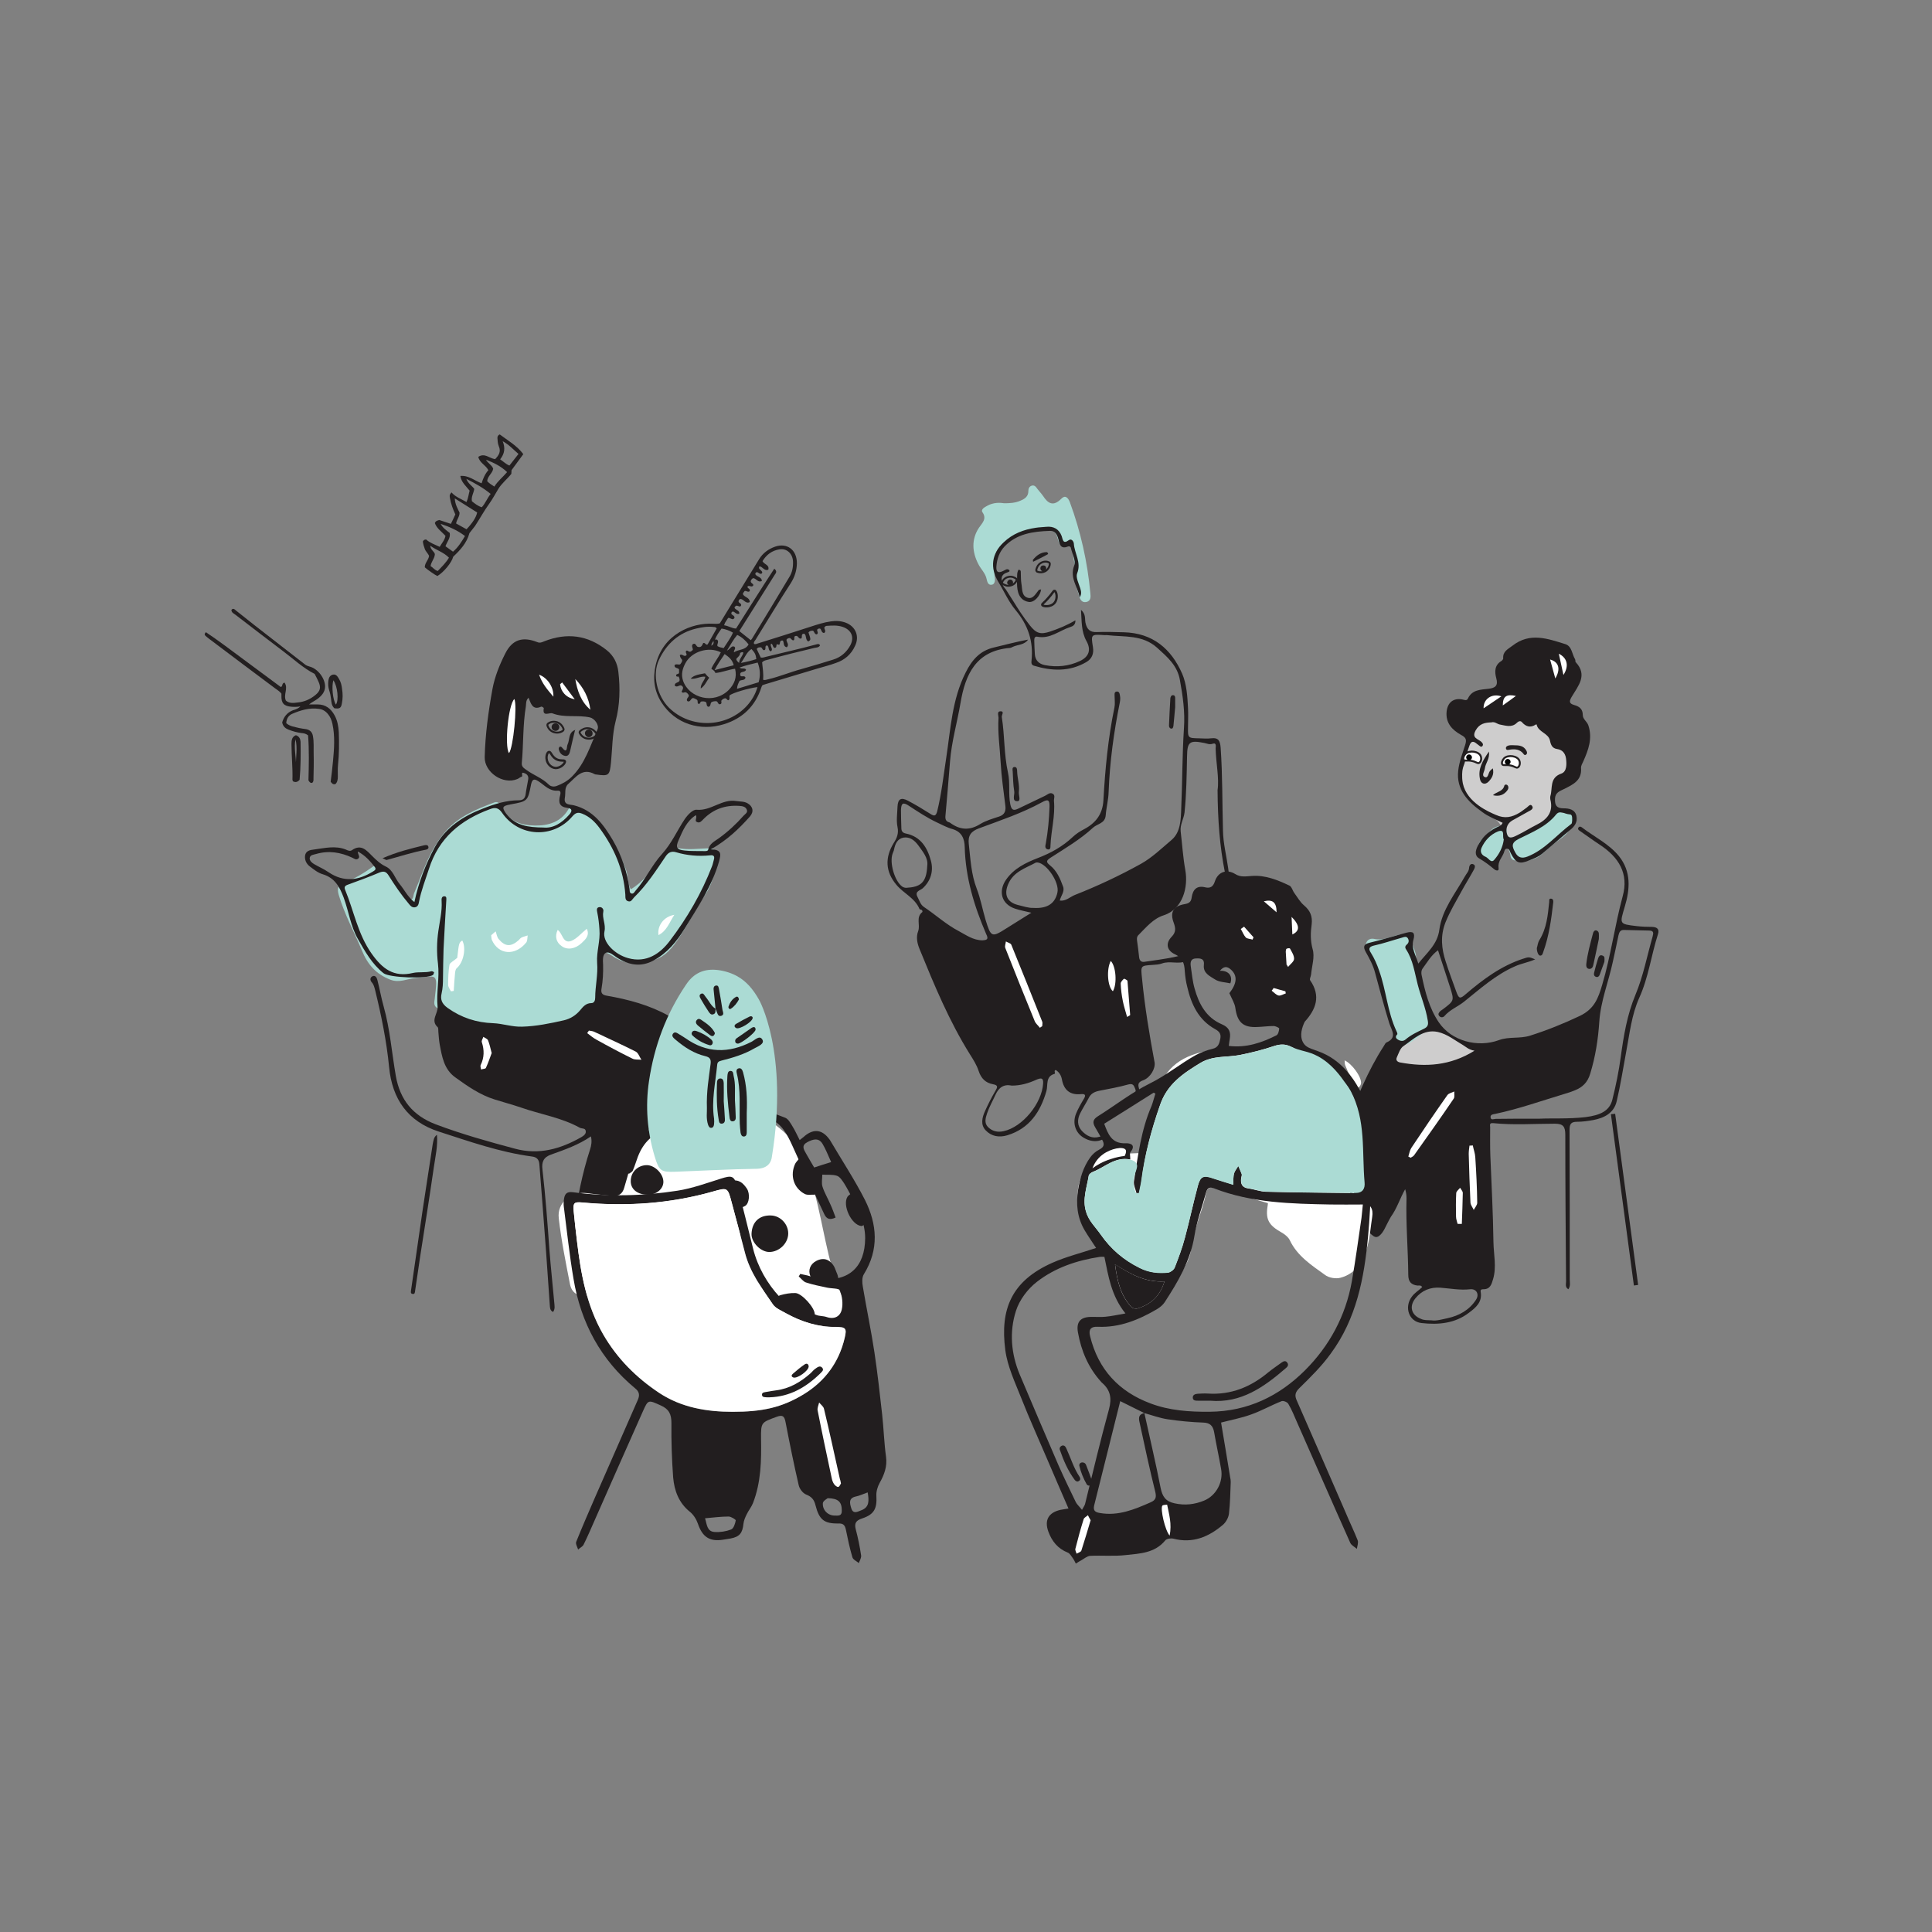<svg xmlns:inkscape="http://www.inkscape.org/namespaces/inkscape" xmlns:sodipodi="http://sodipodi.sourceforge.net/DTD/sodipodi-0.dtd" xmlns:svg="http://www.w3.org/2000/svg" xmlns="http://www.w3.org/2000/svg" xmlns:xlink="http://www.w3.org/1999/xlink" id="svg2" sodipodi:docname="illustration 5.ai" x="0px" y="0px" viewBox="0 0 1333.3 1333.3" style="enable-background:new 0 0 1333.3 1333.3;" xml:space="preserve"><rect x="0" y="0" width="1333.3" height="1333.3" fill="#808080" stroke="none"/> <style type="text/css"> .st0{clip-path:url(#SVGID_2_);} .st1{clip-path:url(#SVGID_4_);} .st2{fill:#CECDCD;} .st3{clip-path:url(#SVGID_6_);} .st4{fill:#ABDBD4;} .st5{clip-path:url(#SVGID_8_);} .st6{fill:#221E1F;} .st7{fill:none;stroke:#231F20;stroke-miterlimit:10;} .st8{fill:#231F20;} .st9{fill:none;stroke:#231F20;stroke-width:1.2;stroke-miterlimit:10;} .st10{clip-path:url(#SVGID_10_);} .st11{fill:#FFFFFF;} .st12{clip-path:url(#SVGID_12_);} .st13{clip-path:url(#SVGID_14_);} .st14{clip-path:url(#SVGID_16_);} .st15{fill:#030404;} </style> <g id="g8" transform="matrix(1.333,0,0,-1.333,0,1333.333)" inkscape:groupmode="layer" inkscape:label="illustration 5"> <g id="g10"> <g> <defs> <rect id="SVGID_1_" x="-166.7" y="-166.7" width="1333.3" height="1333.3"></rect> </defs> <clipPath id="SVGID_2_"> <use xlink:href="#SVGID_1_" style="overflow:visible;"></use> </clipPath> <g id="g12" class="st0"> <g id="g18"> <g id="g20"> </g> <g id="g36"> <g> <defs> <rect id="SVGID_3_" x="705.7" y="415.6" width="121.8" height="248.6"></rect> </defs> <clipPath id="SVGID_4_"> <use xlink:href="#SVGID_3_" style="overflow:visible;"></use> </clipPath> <g id="g34" class="st1"> <g id="g28" transform="translate(754.947,600.343)"> <path id="path26" class="st2" d="M0,0c2.6,4.8,2.9,11.1,5.4,16.8c1.5,3.5,3.3,6.9,5,10.4c0.9,1.8,2.2,2.8,4.2,2.3 c3.8-0.9,7.2-0.4,10.8,1.7c2.6,1.4,6.3,2.2,9.1-0.3c1.4-1.2,2.1-1.2,3.1,0.3c1.7,2.6,3.3,1.8,5.3,0.1 c3.2-2.7,4.2-6.5,6.1-9.8c2.5-4.3,4.4-8.9,6.9-13.2c2.1-3.6,1.8-7-1.4-9.6c-4.8-4.1-6.3-8.7-5.4-15.2 c0.5-3.7-2.5-7.7-5-10.8c-2.4-2.9-5.6-5.2-9.7-5.4c-2-0.1-3.5-1.5-5.3-2.1c-2.7-0.9-4.4-0.7-5.3,2.8c-1,3.9-2.7,7.4-7,9.2 C8.3-19.4,0.2-8.4,0,0"></path> </g> <g id="g32" transform="translate(733.936,446.736)"> <path id="path30" class="st2" d="M0,0c-1.5,0-3.1-0.1-4.6,0c-3.6,0.3-6.6,1.8-8,5.2c-1.4,3.3,0.8,6,3.1,7.6 c5.1,3.4,10.1,7.1,15.9,9.3c2.8,1.1,4.7-0.1,7.2-1.7c4.2-2.7,8-6.3,13-7.6c1.4-0.4,2.8-0.6,3.1-2.3c0.3-1.7-1-2.4-2.1-3.3 C19.6,0.1,9.6,1,0,0"></path> </g> </g> </g> </g> </g> <g id="g38"> <g id="g40"> </g> <g id="g64"> <g> <defs> <rect id="SVGID_5_" x="68.3" y="410.9" width="853.6" height="386.2"></rect> </defs> <clipPath id="SVGID_6_"> <use xlink:href="#SVGID_5_" style="overflow:visible;"></use> </clipPath> <g id="g62" class="st3"> <g id="g48" transform="translate(326.561,539.857)"> <path id="path46" class="st4" d="M0,0c6.6,3.9,10.9,9.8,14.8,16c2.5,3.9,5.1,6.1,10.2,5.2c4.8-0.8,9.8-0.2,14.7,0 c3.7,0.1,5.2-1.7,4.8-5.2c-0.8-6.7-2.1-13.2-6.1-19c-4.4-6.3-7.8-13.3-12-19.9c-3.3-5.2-6.9-10.7-12.7-13.1 c-7.9-3.2-16-3.6-23.6,1.7c-3.7,2.5-5.3,1.9-5.1-2.5c0.3-6.2-3-12-1.3-18.2c0.5-1.8-0.6-3.1-2-4.3 c-21.3-18.2-45.2-15.9-69.6-8.6c-4.2,1.3-7.9,4.2-11.9,6.2c-2.4,1.2-2,3-1.7,5c1.7,14.2,1.2,11.7-10.3,10.7 c-4.2-0.4-8-2.6-12.7-0.8c-7.4,2.9-11.7,7.8-14.7,15.1c-4,9.6-9,18.7-12,28.8c-0.9,3.2-0.5,5.1,2.7,6.3 c5.5,2,10.4,5,15.1,8.4c2.7,1.9,4.7,1.8,6.7-1.2c3-4.6,6.3-9,9.4-13.5c0.8-1.1,1.5-2.7,3.1-2.5c1.9,0.2,1.5,2.1,2,3.3 c4.8,11.3,8.2,23.2,16.9,32.7c6.8,7.4,15.5,10.9,24.5,14.3c1.8,0.7,2.8-0.2,3.6-1.9c3.4-7.6,10.1-9.9,17.6-10 c7-0.1,13.4,1.8,17.3,8.4c0.6,1,0.9,2.1,2.4,1.6c4.6-1.6,9-3.1,12.6-7.1c7-7.5,11.2-16.4,14.8-25.7C-1.3,6.9-1.8,3.2,0,0"></path> </g> <g id="g52" transform="translate(519.801,739.699)"> <path id="path50" class="st4" d="M0,0c2.7,0,5.6,0.1,8.4,1.3c2.4,1,4.2,2.2,4.2,5.1c0,1.1,0.4,2.3,1.7,2.7 c1.5,0.5,2.3-0.7,3-1.7c0.9-1.2,2-2.3,2.9-3.6c2.6-4,5.3-5.6,9.4-1.5c2,2.1,3.5,0.8,4.5-1.8c5.6-15.2,9.1-30.9,10.6-47.1 c0.2-1.9,0.3-3.9-2-4.5c-2.3-0.5-3.2,1.1-3.8,3c-1.6,5.2-3.1,10.3-2.3,16.1c0,0-0.1,0.8-1.1,6.7c-0.4,2.2-0.6,3.4-1.6,3.9 c-1.4,0.7-2.6-0.9-4.1-0.4c-2.1,0.7-1.5,4.3-3.4,6.5c-2.5,2.8-8.3,1.4-12,0.5c-4.5-1.1-17-4-18.7-11.6 c-0.5-2.1-1-8.7-0.5-12.1c0.1-0.3,0.3-2.3-0.6-3.2C-5.6-42-6-42.1-6.5-42.2c-1.8-0.2-2.2,1.6-2.5,2.9 c-0.6,3.1-3,5.2-4.3,7.8c-3.1,6-3.8,12.6,0.3,18.8c1.6,2.4,4.3,4.6,1.8,8.1c-0.8,1.1,0.6,2.3,1.8,2.9C-6.7,0-3.5,0.6,0,0"></path> </g> <g id="g56" transform="translate(741.932,472.25)"> <path id="path54" class="st4" d="M0,0c0.1-2-0.2-3.6-1.2-4.1c-4.5-2.3-7.7-6.6-12.5-8.5c-3.3-1.2-5-0.1-6,3.1 c-2.9,10-6.5,19.7-8.4,30c-1,5.3-4,10.1-6.2,15.1c-1.6,3.7,0.2,7.1,3.9,6.3c4.6-1,8.4,1.3,12.6,2.1 c3.5,0.7,5.4-0.1,6.5-3.3c1-3,2.7-6,2.5-9.3C-9.3,21.7-3.4,13.9-1.3,5C-0.9,3.1-0.3,1.3,0,0"></path> </g> <g id="g60" transform="translate(779.193,562.578)"> <path id="path58" class="st4" d="M0,0c-0.4-3.6-2.9-5.5-4.1-8.2c-0.5-1.1-1.4-2-2.6-1.5c-3.3,1.6-5.5,4.5-6.8,7.7 c-1.1,2.6,0.9,4.9,2.9,6.5c1.7,1.3,4.2,5.6,8,5.4c0.3,0,2.8-0.1,3.4-1.5c0.4-0.9-0.2-1.8,0.4-2.9c0.1-0.1,0.5-1,1.5-1.3 c1.2-0.4,2.4,0.3,2.9,0.6C11.1,7.9,17.6,7,21,12.3c1.3,2.1,1,3.2,2.5,4.2c1.7,1.1,3.9,0.8,7.5,0.2c2.8-0.5,4.2-0.7,4.7-1.6 c1.6-2.6-3-8-3.6-8.7c-1.6-1.9-2.7-2.4-5.6-4.6c-7.1-5.3-6.5-6.3-10.2-8.2c-4.5-2.3-9-1.7-11.6-1.3c-1.4,0.3-1.9,1.6-2,2.9 C2.4-3.1,1.9-1.8,0,0"></path> </g> </g> </g> </g> </g> <g id="g66"> <g id="g68"> </g> <g id="g184"> <g> <defs> <rect id="SVGID_7_" x="41" y="246.1" width="934.5" height="550.4"></rect> </defs> <clipPath id="SVGID_8_"> <use xlink:href="#SVGID_7_" style="overflow:visible;"></use> </clipPath> <g id="g182" class="st5"> <g id="g76" transform="translate(185.239,559.426)"> <path id="path74" class="st6" d="M0,0c0-1.7,1.4-2.7,0.2-3.7C-1-4.6-1.9-3.6-2.9-3.2c-6,2.8-12.2,3.8-18.7,1.9 c-1.3-0.4-3.1-0.4-3.3-2.1c-0.1-1.5,1.2-2.5,2.4-3.2c2.4-1.4,5-2.5,7.3-4.1c7.8-5.3,15.4-4.4,23,0.3c1.1,0.7,2,1.2,0.8,2.6 C6.3-4.9,3.9-2.1,0,0 M177.6-213c2.4-0.4,5.2,0.4,7.9,1.8c2.3,1.2,3.2,3,2.9,5.6c-0.6,4.8-10.1,11.6-14.7,10.2 c-3-0.9-6-1.3-9.1-1.5c-1.2-0.1-2.5,0.3-3.3-1.3c-1.7-3.7-1.5-8.7,2.5-11C167.9-211.5,172.1-213.1,177.6-213 M175,18.8 c-4.8-3.1-6.8-8.1-8.9-12.9c-1.7-3.8-1-5,3.1-5.4c3.3-0.4,6.7-0.2,10-0.3c0.9,0,2-0.1,2.2,0.8c0.7,3.1,3.4,4.3,5.6,5.9 c4.7,3.4,8.9,7.3,12.7,11.6c0.8,0.9,2.3,1.6,1.7,3.1c-0.6,1.6-2.2,1.9-3.9,2c-7.3,0.5-13.5-1.7-18.6-6.9 c-0.9-0.9-1.8-2.1-3.2-1.5C174,15.8,175.9,17.4,175,18.8 M96.1,12.4c5-0.5,9.4,2.2,13.3,6.6c1.9,2.1,1.5,3.3-1,3.6 c-4.1,0.5-4.6,2.9-3.7,6.3c0.3,1.1,0.6,2.7-1.1,2.6c-4.4-0.4-6.9,2.8-10,4.8c-2.4,1.6-3.3,1.1-3.9-1.6 c-1.7-8.7-1.8-8.7-10.5-10.3c-0.1,0-0.3,0-0.4-0.1c-4-0.7-4.3-1.5-2-4.7C81.6,13.3,88.2,12.5,96.1,12.4 M88.4,79.6 c-1.5-1.4-1.2-3.1-1.4-4.5c-1.6-9.7-1.2-19.6-2.1-29.3c-0.2-2,1.2-2.7,2.4-3.6c3.7-2.7,8.2-4.2,11.6-7.6c1-1,2.6-1.2,4-0.7 c2.9,1.1,5.4,2.4,7.8,4.7c7,6.9,9.6,16,13.4,24.6c1,2.3-1.6,5.7-3.9,6.2c-6.4,1.4-13.2-0.3-19.4,2.1 c-1.6,0.6-5.4-2.1-4.5,2.7c0,0.2-1,0.9-1.3,0.8C90.4,72.9,89.6,76.7,88.4,79.6 M131.8-223.8c-5,1-7.8,4.1-7.3,9.1 c0.3,2.9-0.7,3.7-3.1,4.7c-9.9,4-10.8,6.9-9.4,17.8c1.7,12.9,4.2,25.5,8.2,37.8c0.7,2.1,1.1,4.3,0.5,6.9 c-6.4-4.4-13.6-6.9-20.6-9.4c-4-1.4-5-3.9-4.5-7.8c1.6-13.8,2.6-27.6,3.6-41.5c0.7-9.1,1.7-18.2,2.5-27.2 c0.1-1.6,0.6-3.3-0.6-5c-1.6,0.7-1.6,2.2-1.7,3.5c-0.7,9.1-1.2,18.2-1.9,27.3c-1.1,15.2-2.3,30.5-3.5,45.7 c-0.2,2.4-1.3,3.7-3.9,4c-16.6,2.2-32.4,7.8-48.2,12.9c-16,5.2-24.1,16.8-25.7,33.4c-1.3,13.4-4,26.6-7.2,39.7 c-0.4,1.5-0.7,3-1.8,4.2c-0.8,0.9-1,2.3,0.2,3c1.5,0.9,2.4-0.5,2.7-1.7c1.2-4.6,2-9.3,3.3-13.9c3.3-11.8,4.2-24,6.3-36 c2.2-12.3,8.8-20.4,20.5-24.9c13.5-5.1,27.4-9,41.3-12.7c12.3-3.3,23.5-0.1,34.2,6c1.2,0.7,2.6,1.7,2.3,3.2 c-0.2,1.6-2,1.1-3.1,1.7c-9.6,5.3-20.4,6.9-30.6,10.5c-4.4,1.5-9,2.7-13.4,4.1c-7.7,2.4-14.1,6.9-20.5,11.5 c-5.8,4.2-6.8,10.7-8,17c-0.4,2.2-0.5,4.4-0.7,6.6c-0.1,0.8,0.1,2-0.4,2.4c-3.8,3.5,0.3,7,0,10.5 C40.6-73,42.4-65.5,41.5-58c-0.7,5.6-0.6,11.3,0.2,16.8c0.7,5.1,2,10.2,1.7,15.4c-0.1,1.1-0.1,2.6,1.4,2.6 c1.4,0,1-1.5,1-2.4c-0.5-8.3-1-16.5-1.4-24.8c-0.2-5-0.2-10.1-0.3-15.1c0-2.7-0.1-5.3-0.7-7.9c-0.7-3-0.1-5.3,3.1-7.6 c7.2-5.1,14.9-7.6,23.6-7.9c5-0.2,9.9-2,15-1.8c7.3,0.2,14.5,1.7,21.6,3.3c3.4,0.8,6.2,2.6,8.4,5.2c1.5,1.8,3,3.7,5.8,3.7 c1.5,0,2,1.4,2,2.8c0,6,1.5,11.9,1,18.1c-0.4,5.7,1.7,11.3,1.2,17.2c-0.2,3-0.5,5.8-1.1,8.7c-0.2,1.1-0.7,2.8,1.2,2.9 c1.2,0.1,2.2-1.1,1.9-2.3c-0.7-3.5,1.4-6.6,0.6-10.3c-1.2-5.5,5.3-11.9,12.2-13.8c9.6-2.7,16.7,2.4,21.6,8.9 c9,11.8,16.5,24.7,21.9,38.7c0.4,1,0.6,2.2,0.9,3.2c0.5,1.7,0.2,2.7-2,2.4c-5.9-0.6-11.8-0.1-17.5,1.6 c-2.3,0.7-4,0-5.4-2.1c-5-7.4-9.9-15-16.4-21.3c-0.9-0.9-1.4-2.4-2.9-2c-1.9,0.4-1.5,2.3-1.6,3.5 c-0.9,12.9-5.8,24.2-13.4,34.5c-2.3,3.1-5.1,5.9-9,7.4c-2.3,0.9-3.5,0.3-5-1.4C101.2,6.5,83.4,7.4,74.7,20 c-1.9,2.8-3.7,2.9-6.3,1.9C53.2,16.3,41.9,7,36.8-9.1c-1.8-5.6-4-11.1-5.1-16.9c-0.2-1.2-0.5-2.6-2.1-2.9 c-1.5-0.2-2.3,0.7-3.1,1.7c-3.9,4.6-7.3,9.6-10.5,14.7c-1.3,2.1-2.5,2.5-4.8,1.6c-5.4-2.3-10.9-4.3-16.4-6.3 c-1.7-0.6-1.9-1.4-1.3-2.8C-2-30.9,0-42.7,7.1-52.8c5.5-7.8,11.4-12.5,21.4-10.1c3.1,0.7,6.5,0,9.6,0.9 c0.4,0.1,1-0.3,1.4-0.5c-0.2-0.5-0.2-1.2-0.6-1.4c-2.6-2.2-22.7-1.5-25.6,0.9c-6,4.8-9.6,11.3-13.3,17.8 C-3.7-38.7-4.7-31-7.3-23.9c-2.1,5.6-4.6,10.2-10.8,12.1c-2.5,0.7-4.7,2.5-6.8,4.1c-1.7,1.3-2.7,3.3-2.4,5.6 c0.4,2.5,2.7,2.9,4.5,3.1c5.5,0.7,11.1,2.2,16.6,0C-5.2,0.5-4,0-3,0.7C1.7,4,4.5,0.6,7.3-2.2c2.2-2.2,4.3-4.2,7.2-5.6 c3.7-1.7,4.7-6.1,7.2-9.1c2.5-3,4.1-6.6,7.6-9.3c2.2,10.3,5.8,19.6,10.6,28.5c5.6,10.3,14.7,16,25.1,20 c5.9,2.3,11.9,4.2,18.3,4.2c2.3,0,3.3,1,3.6,3.2c0.3,2.5,0.9,5,1.3,7.5c0.3,1.6-0.3,2.7-1.8,3.3c-2.5,1.1-0.6-1.6-1.6-1.8 c-0.8-0.2-1.4-0.9-2.2-1.2c-7.4-3.1-17.1,3.5-16.9,11.4c0.3,11.8,1.9,23.5,4,35.1c1.2,6.5,3.7,12.7,6.7,18.6 c3.6,7.1,8.9,8.8,16.5,5.8c1.4-0.6,2.4-0.1,3.6,0.4c11.7,4.6,22.5,3.3,32.4-4.6c3.6-2.9,5.5-6.7,6-11.2 c1-8.6,0.8-17.1-1.4-25.5c-1.8-7-1.7-14.2-2.4-21.3c-0.7-7-1.1-7.3-8-6.3c-0.1,0-0.3,0-0.4,0.1c-6.5,3.6-9.8-1.6-13.7-5 c-2.2-1.9-1.3-4.8-1.8-7.2c-0.7-3.9,2.7-3.4,4.7-3.9c9.9-2.5,15.3-9.9,20.1-18c4.6-7.9,7.4-16.3,8.7-25.3 c0.1-0.8-0.1-1.9,0.8-2.3c1.2-0.5,1.7,0.7,2.3,1.4c5.2,5.9,8.5,13.3,13.7,19c5,5.5,7.8,12.1,11.8,18.1 c1.6,2.3,4.2,5,6.1,4.8c7.5-0.7,13.2,5.8,20.6,4.5c1.9-0.3,3.9-0.1,5.7-1.1c2.9-1.6,3.5-4.4,1.3-6.9 c-5.6-6.3-11.6-12.1-20.2-17c5.9-0.1,5.1-2.8,4.3-6c-3.6-12.9-11-23.8-17.9-35.1c-4.2-6.8-9.1-12.7-16.2-16.5 c-6.5-3.5-12.8-2.3-18.7,1.5c-1.9,1.2-4.1,3.4-5.9,2.5c-1.8-0.9-1.5-4-1.4-6.2c0.1-4.1-0.1-8.1-0.8-12.2 c-0.4-2.2,0.1-3.4,2.9-3.8C140-76.6,151-79.5,161-85.1c2.5-1.4,5-2.6,7.6-3.7c8.6-3.5,13.1-10.2,15.2-18.8 c6.2-25.9,4-51.9,0.1-77.9c-0.5-3.3-2.4-5.6-5.4-7.4c2.9-1.9,5.6-3.4,7.9-5.3c3.1-2.5,5.3-5.8,4.1-9.9 c-1.2-4.2-4.9-6.1-9-6.5c-7.2-0.7-14.1,0.1-19.9,5c-1.6,1.3-3.1,1.5-4.4,0c-1.6-1.8,0.7-2.3,1.4-3.2 c1.6-1.8,3.2-3.5,4.2-5.7c2.3-5.1,0.4-9.1-5-9.4c-9-0.4-17.8,0.8-26.2,4.3c1,1.6,2.4,0.8,3.7,0.6 c6.1-1.1,12.1-2.3,18.2-3.1c2.8-0.4,6.3-0.5,7.7,2.8c1.6,3.7-5.7,12.7-9.7,11.7c-7-1.6-13.9-1.3-20.9-0.5 c-3.9,0.4-4.9-1.1-3.9-5C127.5-220.1,130-221.7,131.8-223.8"></path> </g> <g id="g80" transform="translate(622.65,509.612)"> <path id="path78" class="st6" d="M0,0c-9.6-4.7-19.9-5.8-30.1-7.3c-1.8-0.3-2.6,0.7-2.8,2.3C-33.2-2-33.6,0.9-34,3.8 c-0.1,1-0.1,1.9,0.7,2.7c4,4,7.7,8.6,13.2,10.3C-10.3,20-7.4,31.3-9,40.2c-1.2,6.6-1.6,13.3-2.4,20c-0.4,3.5,1.6,6.5,2,9.8 c1,9.7,1.1,19.4,1.3,29c0.1,7.6,1.3,8.5,8.9,7c1.5-0.3,2.7-1,4.4-0.4c2.1,0.7,1.5-1.6,1.5-2.5c0.2-7.7,1.9-15.4,1-21.5 c0.1-15.4,1.1-29,3.8-42.6c1.6-8,1.9-16.4,0.1-24.6C10,7.9,6.5,3.2,0,0 M-75.2,28.6c-1.1-5.1-4.5-8.5-12.5-8 c-2.3-0.1-5.1,0.8-7.9,1.5c-5.7,1.4-7.4,5.4-5.1,10.8c2.7,6.4,8.8,8.2,14.2,11.1c0.3,0.2,0.8,0.1,1.2,0.1 C-80.7,43.4-74.1,33.9-75.2,28.6 M-82.6-70.2c-0.6-10.4-10.7-22.7-20.5-24.8c-3.2-0.7-5.9,0-8.1,2.2 c-2,2.1-1.2,4.7-0.4,7.1c1.1,3.3,2.9,6.4,4.3,9.5c1.7,3.8,4.3,5.7,8.5,4.8c4.5,0,8.6,1.2,12.6,3 C-84.1-67.5-82.4-67-82.6-70.2 M-114,3.8c-5,0.1-8.5,2.8-12.3,4.8c-6.5,3.4-11.9,8.4-17.9,12.4c-2,1.3-2.4,3.4-3.4,5.2 c-1.7,3.1,1.4,3.4,2.7,4.6c4.2,3.9,5.6,9,4.2,14.2c-1.8,6.7-5.2,12.5-12.9,14.1c-1.7,0.3-2.4,1.2-2.4,2.8 c-0.1,3.1-0.2,6.2-0.2,9.3c0.1,3.7,1.1,4.3,4.2,2.2c4.6-3,9.1-6,14.1-8.4c2.8-1.3,5.5-2.8,8.4-3.6c4.8-1.4,6.2-5,6.3-9.3 c0.4-15.8,4.9-30.6,11.1-45C-110.5,4-112.2,4-114,3.8 M-153.5,31c-0.6,0-1.4,0.2-2,0.6c-4,2.8-6.8,12.5-5,17.2 c0.2,0.7,0.6,1.3,0.7,2c0.6,2.9,1.7,5.6,4.9,6.2c3.2,0.5,5.6-1.3,7.5-3.8c2.4-3.4,5.4-6.7,4.8-10.8 C-143,33.4-146.3,31.4-153.5,31 M9.9,4.7c7.1,11.6,4.9,24,3.3,36.4c-0.9,6.5-2.6,13-2.7,19.5c-0.4,14.3-0.2,28.6-1.2,42.9 c-0.3,3.5-1,5.4-5,4.9c-2.1-0.3-4.2,0-6.3,0c-5.6,0.1-5.7,0.2-5.6,5.6c0,3.4,0.2,6.8,0,10.1c-0.3,6-0.7,12.3-3,17.7 c-5.7,13-15.3,21.1-30.2,21.5c-4.6,0.1-9.3,0.3-13.9,0.1c-3.8-0.2-5.3,1.6-6,4.9c-0.4,2,0.3,4.4-2.3,6.6 c0.4-6,0.1-11.2,2.8-16.1c2.6-4.6,1.3-8.2-3.4-10.4c-5.8-2.7-11.9-3.3-18.1-2.1c-3.1,0.6-5,2.5-5.2,5.7 c-0.1,2.4-0.3,4.8-0.3,7.1c0,1,0.2,2.2,1.6,1.9c6.6-1.3,11.4,3.2,17,5c1.3,0.4,2.8,1.1,2.7,3.5c-4.4-2.6-8.6-4.3-13-5.8 c-5.1-1.7-7.3-1-10.6,3.2c-3.7,4.7-6.2,8.7-8.3,12.1c-1,1.5-2.4,3.8-4.2,6.6c-0.6,0.6-1.8,2-2,4.1c-0.1,0.9-0.3,2,0.4,3 c1.1,1.7,3.6,1.5,3.6,2.4c0,0.4-0.5,0.7-0.9,0.8c-0.7,0.2-1.2-0.3-2.5-0.9c-2.7-1.3-3.6-0.3-3.4,2.4 c0.3,3.9,1.5,7.4,4.2,10.3c6.4,6.7,14.9,7.8,23.5,8.1c2.7,0.1,3.8-2,4.4-4.4c0.6-2.6,1.2-5.2,4.9-3.7 c0.8,0.3,1.5-0.1,1.6-0.9c0.7-3,2.6-6.5,1.7-8.9c-2.5-6.4,1.8-11,2.8-16.5c1.1,1.6,0.8,3.1,0.3,4.7 c-0.8,2.5-2.4,5.7-1.6,7.7c2.3,5.7-1.4,10.3-1.7,15.4c-0.1,1.1-1.2,2.8-2.6,1.8c-3.1-2.3-3.1,0.4-3.7,2.1 c-1.4,3.7-4.3,5.2-8,4.8c-1.8-0.2-3.6-0.2-5.4-0.5c-6.3-0.9-12-3.1-16.6-7.5c-6.3-5.9-7.2-13.2-2.8-20.5 c3-4.9,5.3-10.3,9-14.7c6.4-7.7,9.2-16.1,8.2-25.9c-0.1-1.1-0.3-2.3,1.2-2.8c9.3-2.8,18.5-3.2,27.2,1.9 c2.9,1.7,3.9,4.4,3.4,7.6c-1.1,6.8-1.1,6.8,6.2,6.3c0.4,0,0.8,0.1,1.3,0c8.9-1,18.1,0.3,25.7-6.5 c5.3-4.8,10.5-9.2,11.8-16.7c1.5-8.3,2.7-16.4,2.1-25c-0.9-13.7-0.8-27.5-1.4-41.3c-0.2-5.9-0.3-12.5-5-16.5 c-5.1-4.3-10-9.1-15.9-12.4c-11-6.1-22.5-11.5-34.2-16.1c-2.5-1-4.6-3.3-7.8-2.9c0.6,2.6,2.7,4.6,1.7,7.3 c-1.5,4.1-3.2,8.1-6.7,10.9c-1.9,1.6-2.3,2.3,0.1,3.9c7.6,4.9,15.5,9.5,22.2,15.7c2.2,2,6.2,2.1,6.5,6.4 c0.3,4,1.4,8,1.5,12.1c0.6,15.6,2.7,31,5.8,46.3c0.2,1.1,0.3,2.2,0.1,3.3c-0.2,1.1-0.3,2.5-1.8,2.3c-1.3-0.2-1-1.5-1-2.4 c0-2,0.3-4-0.1-5.9c-3.3-15.9-4.8-31.9-5.7-48c-0.4-7.2-4-11.8-10.1-15c-2.1-1.1-4-2.3-5.8-4c-5.2-4.9-11.3-8.3-18.1-10.9 c-6.2-2.4-12.4-5.4-16.4-11.2c-4.2-6.1-2.3-12.7,4.7-15c2.7-0.9,5.6-1.4,8.4-2.1c-4.5-2.8-8.6-5.4-12.8-8 c-7.7-4.9-8.1-4.8-10.9,4.3c-1.6,5.4-2.6,11-4.6,16.2c-2.9,7.5-3.2,15.3-4.1,23.1c-0.5,4.4,1.2,6.6,5.3,8.1 c11,4.1,22.2,7.8,32.6,13.5c3.2,1.8,4,1.2,3.9-2.4c-0.2-6.3-0.8-12.6-1.9-18.8c-0.2-1.1-0.8-2.8,1-3.2c1.4-0.3,1.4,1,1.4,2 c0.3,7.7,2.5,15.3,1.8,23.1c-0.1,1.3,0.9,3-0.8,3.8c-1.5,0.7-2.6-0.6-3.9-1.2c-4.7-2.2-9.3-4.5-14-6.7 c-2.4-1.1-3.3-0.5-3.9,2.3c-1.1,5.4,0,11-1.2,16.4c-2.1,9.5-1.7,19.3-3.2,28.8c-0.2,1,1.5,3-0.6,3c-2.1,0-1.1-2.1-1.1-3.4 c-0.5-7.7,0.7-15.4,1.1-23.1c0.4-7.4,1.5-14.7,2.4-22.1c0.4-2.9-0.2-4.9-3.2-5.9c-3.3-1.1-6.9-2.1-9.8-3.9 c-5.6-3.5-10.6-3-15.6,0.7c-0.1,0.1-0.2,0.1-0.4,0.2c-1.6,0.4-2.1,1.5-2,3.1c0.8,9.5,1.7,19,2.4,28.5 c0.8,10.2,3.7,20.1,5.4,30.1c2.5,14.9,8,27.1,25.6,28.6c0.5,0,1.1,0.4,1.6,0.6c2.6,1.2,5.9,0.9,7.8,3.7 c-6-1.1-11.9-2.7-17.8-4.1c-7.2-1.7-11.3-6.5-14.5-12.9c-7.1-14-7.8-29.4-10.1-44.4c-1.4-9.1-2.4-18.3-4.6-27.3 c-0.7-2.8-1.6-2.8-3.6-1.5c-3.8,2.4-7.6,4.7-11.6,6.8c-3.6,1.9-5.2,0.9-5.4-3.1c-0.1-3.5-0.7-7.2,0-10.5 c0.7-3.3-0.3-5.7-1.9-8.2c-4.7-7.6-4.4-14.9,1.3-21.7c3.7-4.5,9.6-6.8,12-12.6c0.1-0.2,0.5-0.2,0.8-0.3 c0.7-0.2,0.9-1,0.6-1.3c-3.4-2.7-0.9-6.6-2.1-9.8c-1.2-3.2-0.5-6.4,0.8-9.5c7.6-18.6,15.3-37.2,26-54.3 c1.7-2.7,3.5-5.5,4.5-8.6c1.3-3.9,3.6-6.2,7.5-6.9c2.7-0.5,2.3-1.5,1.2-3.4c-2-3.4-3.8-6.9-5.4-10.5 c-1.5-3.3-2.4-7,0.3-9.9c3-3.2,7-3.9,11.3-2.6c11.4,3.5,17.1,12.1,20.2,22.9c0.9,3.2-0.6,7.5,4.2,8.9 c0.7,0.2-0.6,1.6,0.6,2c1.8-1.1,2.8-2.8,3.2-4.8c1-5.6,4.2-8.3,10-7.7c2.1,0.2,2.5-0.6,1.4-2.4c-1.5-2.5-3-5.1-4.1-7.8 c-1.9-4.8-0.3-9.7,3.7-12.2c4.3-2.7,9-2.6,12.1,0.4c-1.4,0.4-2.5,0.2-3.7-0.1c-3.7-1.1-6.6,0.5-9,3c-2.5,2.7-2.5,5.9-1,9 c1.4,2.8,3.1,5.4,4.5,8.1c1.1,2.3,3,3.2,5.3,3.7c5.1,1,10.2,1.9,15.2,3.3c2.4,0.6,2.8-0.4,3.5-2.1c1.1-2.5-0.9-4.8-0.1-7.7 c3,2.3,2.9,5.3,2.1,7.8c-0.8,2.6,0.1,3.4,2.3,4.2c3.6,1.4,6.3,6,5.8,9.2C-27.6-44.9-30-30.5-31.4-16 c-0.7,6.7-0.9,6.7,5.6,7.1c1.5,0.1,3.2,0.2,4.6,0.7c4.2,1.6,8.7-0.6,12.7,1.3C-5-5.3-1.4-3.6,2-1.6 c2.8,1.7,5.3,3.7,7.8-0.5C11.3,0.5,8.6,2.7,9.9,4.7"></path> </g> <g id="g84" transform="translate(529.498,689.898)"> <path id="path82" class="st6" d="M0,0c0.5-0.4,1.7-1.1,3.2-1.3C6.1-1.6,9.1,2,9.5,5.2C9.1,5.1,8.6,5.1,8.3,4.9 C6.7,3,5.3,0,2.5,0.9c-3.2,1-2.7,4.6-3.2,7.3c-0.3,1.7-0.2,3.4-0.3,5c-0.1,0.8,0.4,2.1-1.2,2.2c-0.1-0.2-0.3-0.5-0.4-0.9 c-0.1-0.3-0.3-0.9-0.3-1.9C-3.1,7.1-3.2,2.5,0,0"></path> </g> <g id="g88" transform="translate(741.179,316.69)"> <path id="path86" class="st6" d="M0,0c2.4-0.4,5.3,0.5,8.2,1.1c6,1.3,11.3,4.2,14.8,9.6c1.8,2.8,0.2,5.7-3,5.4 c-5.2-0.6-10.3,0.4-15.4,0.8c-5.2,0.4-9.7-1.4-13-5.5c-3.4-4.2-2.1-8.8,3-10.7C-3.9,0-2.2,0.1,0,0 M22.2,139.6 c-3,0.5-4.3,1.9-5.8,2.8c-4.3,2.5-8.3,5.8-13.2,6.9c-7.5,1.6-12.5-3.7-17.9-7.4c-1.6-1.1-2.4-3.7-3.3-5.7 c-0.7-1.5,0.2-2.4,1.7-2.7C-3.2,131.1,9.5,131.7,22.2,139.6 M-58.4,58.6c-2.2,0-3.9,0.1-5.6,0c-6.6-0.2-9-4-6.5-10.1 c0.8-2,2-3.7,3.7-5c7.1-5.8,15.4-6.8,24.1-5.5c5.7,0.9,8.2,8.2,3.8,11.7C-44.8,54.2-50.2,60.4-58.4,58.6 M-17.7,148.2 c-1.2-1.3-1-2.1,0.3-2.9c1.4-0.8,2.7-0.9,3.9,0.1c2.8,2.4,6.1,3.9,9.4,5.5c2.1,1,2.5,2.1,2.1,4.3c-1,6.4-3.6,12.4-5.2,18.6 c-1.6,6.1-2.4,12.7-6,18.2c-0.9,1.3-0.3,2,0.6,2.8c0.9,0.9,0.9,2.1,0.2,3.1c-0.7,1-1.8,0.6-2.7,0.3 c-5-1.4-9.9-3.1-14.9-4.2c-2.9-0.7-2.5-2.1-1.4-3.8c1.8-2.9,3.1-5.9,4.2-9.1c3.7-10.3,4.3-21.4,9-31.4 C-17.8,149-17.8,148.5-17.7,148.2 M56,104.4c6,0.3,14.8-0.2,23.6,0.8c7.9,1,12.6,3.3,14,9.2c1.8,7.2,3.3,14.5,4.3,21.9 c1.5,11,3.3,21.9,7.6,32.2c4.1,9.8,6,20.1,8.9,30.2c0.5,1.9,0.6,3-1.7,3.1c-4.4,0.1-8.7,0.2-13.1,0.3 c-2,0.1-2.5-1.2-2.9-2.9c-0.9-4.5-1.9-9-2.9-13.6c-2.2-10.3-6.3-20.3-7-31c-0.6-9.1-2-18.1-4.7-26.9 c-1.3-4.4-3.9-7-7.9-8.6c-1.7-0.7-3.4-1.3-5.2-1.8c-12-3.6-23.7-7.8-36-10.4c-0.9-0.2-2.6-0.2-2.5-1.7 c0.1-1.8,1.8-0.9,2.7-0.9C39.9,104.4,46.5,104.4,56,104.4 M-6.9,184.7c4.6,5.8,9.9,9.9,10.9,17.6 c1.4,10.3,8.2,18.6,13.2,27.5c0.8,1.5,2.1,2.6,2.2,4.5c0.1,1.3,0.9,2.4,2.2,1.8c1.4-0.6,0.6-2.1,0.2-2.9 c-2-3.7-4.3-7.3-6.3-11c-2.9-5.3-6-10.4-8.3-16.1c-2.8-7-2.1-13.7,0.1-20.4c1.6-5.1,3.5-10.1,5.3-15.1 c1.5-4.2,2-4.4,5.2-1.6c8.9,7.6,18.2,14.5,29.5,18.2c3,1,3.1,1,6.3-0.3c-3.5-1.6-7.1-2.1-10.4-3.6 c-10.1-4.4-18.1-11.7-26.5-18.4c-3.3-2.6-7.3-4.1-10.1-7.4c-0.6-0.7-1.9-0.9-2.7,0.1c-0.8,1-0.1,1.8,0.6,2.5 c0.4,0.4,0.9,0.6,1.4,1c5.8,4.4,5.8,4.4,3.7,11.2c-2,6.4-4.2,12.7-6.3,19.3c-3.6-2.6-5.6-6.3-8-9.5c-0.7-1-0.7-2.2-0.5-3.3 c1.8-8.6,3.9-17.1,8.9-24.5c6.6-9.7,20.1-13.3,31.2-9.2c5.1,1.9,10.8,0.6,16.1,2.3c8.8,2.8,17.3,6.2,25.7,10.2 c7.5,3.6,9.5,9,11.6,16.1c4.5,15.1,6.5,30.7,10.6,45.8c3.3,11.9-2.1,20.3-11.8,26.7c-3.5,2.3-6.9,4.8-10.4,7.2 c-0.6,0.4-1.2,0.9-0.7,1.7c0.5,0.8,1.3,0.5,1.8,0.1c6.4-4.9,14-8.5,19.2-14.9c6.4-8,5.7-17.1,3-26.1c-2.7-9.1-3-9,6.2-10.1 c2.6-0.3,5.3-0.4,8-0.4c2.5-0.1,3.8-1.2,3-3.7c-3.5-10.9-4.9-22.4-9.7-33c-4-8.9-5-18.6-6.8-28.1 c-1.6-8.5-2.9-17.1-4.9-25.5c-1.4-6-6.3-8.6-12.1-9.7c-2.8-0.5-5.6-0.9-8.4-0.9c-3.2,0-3.9-1.2-3.9-4.3 c0.1-25.8,0.1-51.5,0.1-77.3c0-1.6,0.5-3.3-0.7-5.1c-1.8,1-1.2,2.7-1.2,4c-0.2,25.3-0.4,50.7-0.4,76c0,4.2-1.1,5.7-5.4,5.7 c-10.7,0-21.3-0.8-32,0.3c-2.1,0.2-1.5-1.2-1.5-2.1c0-4.9-0.1-9.9,0.1-14.8c0.6-14.9,1.4-29.8,1.6-44.7 c0.1-6.4,1.7-12.8-0.2-19.2c-0.8-2.7-1.5-5.2-5-5.2c-0.9,0-1.6-0.1-1.4-1.4c0.9-5.2-2.5-8.1-6-10.7 C12.2-1.6,3.5-2.4-5.2-1.4c-6.6,0.7-9.1,8.2-5.1,13.6c1.5,2.1,3.7,3.3,5.4,5C-5.5,18.3-6.5,18-7.3,18 c-3.3,0.4-4.8,2-4.8,5.6C-12.2,36.8-13.4,50-13,63.2c0,1.5-0.2,3-0.7,4.7c-2.7-4.7-4.2-9.9-7.4-14.3 c-0.4-0.6-0.6-1.2-1-1.8c-1.6-2.8-2.7-6.3-5.1-8.1c-3-2.3-4.7,3.1-7.8,2.8c-0.8-9-3.5-11.5-12.9-11.1 c-7.3,0.4-14.5,1.6-20.4,6.7c-2.3,2-3.9,4.5-4.6,7.4c-1.7,6.2,1.1,10.2,7.4,11c1.7,0.2,3.3,0.5,5,0.7 c1,0.1,1.7,0.2,2.2,1.5c4.5,12.5,9.1,25,13.9,37.5c5.5,14.5,11.2,28.8,19.7,41.9c0.4,0.6,0.7,1.4,1.2,1.7 c5.8,2.5,2.9,6.1,1.6,9.9c-2.7,8.7-5,17.5-7.4,26.3c-1,3.9-2.9,7.3-4.8,10.7c-1.3,2.4-1.4,4,2,4.8 c6.4,1.5,12.7,3.5,19.1,5.2c3.5,0.9,4.5-0.1,3.6-3.6C-10.7,192.8-8.3,189.3-6.9,184.7"></path> </g> <g id="g92" transform="translate(778.535,565.665)"> <path id="path90" class="st6" d="M0,0c-1,1.5,1,5.7-3.1,4.1c-3.7-1.5-6.7-4.6-8.4-8.4c-1-2.2,0.1-3.9,2.1-4.7 c1.5-0.6,2.8-3.6,4.5-1.5C-2.3-7.5-0.5-4,0,0 M35.4,9.8c0,1.7,0.1,3.2-1.4,3.2c-2.3,0-4.9,2.5-7-0.2 c-5-6.2-12.4-9.1-19.2-12.5c-4.2-2.1-3.5-4-1.9-7c1.4-2.7,3.4-3.3,6.3-2.2C21.2-5.4,27.3,2.3,34.9,8 C35.4,8.3,35.3,9.5,35.4,9.8 M-6.4,60.6c-3.3-0.1-6.2-0.6-8.2-4.2c-2.2-4,1.3-4.3,3-5.9c0.6-0.6,1.2-1.3,0.5-2.2 c-0.7-0.7-1.2,0-1.8,0.4c-0.6,0.4-1.1,0.9-1.7,1.3c-0.7,0.5-1.3,0.6-1.7,0.5c-0.8-0.2-1.2-1.2-1.4-1.7 c-1.2-3.1-1.9-6.3-2.1-7.4c-0.8-3.5-1.2-3.1-1.6-5.6c0,0-0.5-3.3,0.2-6.8C-19.1,19-7.6,14.2-4.1,12.7 c4.7-2.1,8.3-1.2,12.2,1.1c1.3,0.8,2.5,1.8,3.8,2.7c0.8,0.6,1.8,2.1,2.7,0.9c1.1-1.4-0.6-2.3-1.6-2.8 c-2.9-1.7-5.9-3.2-8.8-4.9C1.3,7.9,0.9,4.8,1.8,2.4c1-2.6,3.7-0.9,5.4-0.1c3.3,1.6,6.4,3.6,9.6,5.2c5.5,2.7,9,6.5,7.3,13.2 c-0.1,0.5-0.1,1.2,0,1.7c1.3,4.1-0.6,9.5,5.7,11.7c2.9,1,2.8,5,2.4,7.9c-0.4,2.6-1.8,4.4-4.6,4.8c-2.5,0.4-3.2,2-3.7,4.4 c-0.8,3.9-6.1,4.3-6.9,8.3c0,0-0.3,0.1-0.4,0c-2.9-1.9-5.2-1.1-7.3,1.3c-0.7,0.8-1.9,0.3-2.6-0.5C4,57.7,0.8,59-2.1,59.5 C-3.5,59.8-4.7,61.1-6.4,60.6 M-0.6,8.6c-3.6,1.8-7.4,3.2-10.6,5.6c-7.2,5.2-13.5,11.4-12.4,21.4c0.5,4.5,2.2,8.9,3.6,13.3 c0.8,2.6,0.6,3.8-2.1,5.2c-4.5,2.5-8.1,6.1-7.5,12.1c0.5,4.6,3.4,7.1,8,6.3c1.1-0.2,2.4-0.9,3,0.4 c2.2,4.7,6.6,4.6,10.7,5.1c3.5,0.4,5.1,1.6,4,5.5c-0.9,3.3-0.9,6.8,2.7,8.9c0.4,0.3,0.9,0.9,0.9,1.3 c-0.3,3.6,2.3,4.7,4.8,6.6c9.1,7.1,18.3,3.6,27.4,0.8c3.4-1.1,3.4-5.2,5-7.8c0.3-0.5,0-1.3,0.4-1.6 c6.2-6.7,1.2-12.2-2.1-17.8c-1.3-2.2-1.6-3.5,1.2-4.3c2.6-0.7,4.5-2,4.5-5.2c0-2.2,2.2-3.3,2.9-5.4 c2.2-6.8,0-12.6-2.6-18.5c-0.5-1.1-1.3-2.4-1.2-3.5c0.5-6.5-4.2-8.6-8.8-10.9c-2.2-1.1-4.6-1.8-4.7-5.1 c-0.1-3.3,0.8-4.9,4.4-4.9c2.8,0,5.9-0.5,6.7-3.9c0.7-3.2-0.9-5.5-3.5-7.5C29.4,0.7,24.7-3.3,20-7.3 c-2-1.7-4.3-2.6-6.7-3.5C8-13,6.3-12.3,3.6-7.1c-0.5,1-0.7,2.3-2,2.3C0.4-4.8,0.3-6.2,0-7c-1-2.5-3.2-4.5-2.7-7.8 c0.3-1.8-1.3-1.4-2.3-0.6c-2.5,2.1-5,4-7.8,5.6c-2.5,1.5-1.8,4.2-0.7,6.4c2,4.2,5.2,7.2,9.3,9.4C-3,6.7-1.4,6.8-0.6,8.6"></path> </g> <g id="g96" transform="translate(836.19,423.625)"> <path id="path94" class="st6" d="M0,0l11.9-88.6c-0.7-0.1-1.5-0.2-2.2-0.3C5.7-59.3,1.8-29.8-2.2-0.2C-1.4-0.1-0.7-0.1,0,0 "></path> </g> <g id="g100" transform="translate(226.22,412.759)"> <path id="path98" class="st6" d="M0,0c0.5-5.7-0.8-11.2-1.6-16.7c-2.2-15.2-4.6-30.4-7-45.7c-0.9-6.1-1.8-12.2-2.7-18.3 c-0.1-0.8-0.1-1.9-1.3-1.7c-1.2,0.2-0.9,1.1-0.8,2c2,13.8,4,27.7,6,41.5c1.7,11.4,3.5,22.7,5.2,34C-1.8-3-1.7-1.2,0,0"></path> </g> <g id="g104" transform="translate(795.638,509.407)"> <path id="path102" class="st6" d="M0,0c0.4,1.2,0.5,2.8,1.3,4.1c3.8,6.1,4.4,12.9,5.1,19.7c0.1,0.8-0.3,1.9,1,1.8 c1-0.1,1.2-1,1.1-1.9c-1-8.8-2.2-17.5-5.2-25.8C3-3,2.8-3.9,1.7-3.9C0.8-3.8,0-2,0,0"></path> </g> <g id="g108" transform="translate(198.035,555.915)"> <path id="path106" class="st6" d="M0,0c7.5,3.3,14.5,5,21.5,6.7c0.8,0.2,1.9,0.3,2.2-0.6c0.4-1.1-0.6-1.6-1.4-1.7 C15.5,3.1,8.8,0.9,2.1-0.9C1.8-0.9,1.4-0.6,0,0"></path> </g> <g id="g112" transform="translate(527.492,590.467)"> <path id="path110" class="st6" d="M0,0c-0.3-1.8,1.3-5-0.8-5c-3-0.1-1.3,3.3-1.6,5.1C-3,3.5-3,7-3.2,10.4 c-0.1,0.9-0.4,2.3,1,2.3c1.2,0,1.3-1.3,1.3-2.3C-0.8,6.9,0.4,3.5,0,0"></path> </g> <g id="g116" transform="translate(608.409,634.141)"> <path id="path114" class="st6" d="M0,0c-0.2-2.7-0.6-6.1-0.9-9.6c-0.1-0.7-0.3-1.6-1.1-1.5c-0.7,0-1.2,0.7-1.2,1.5 c0.2,4.7,0.4,9.5,0.7,14.2C-2.4,5.4-2,6.3-1,6.2C-0.1,6.1,0,5.3,0,4.6C0,3.3,0,2,0,0"></path> </g> <g id="g120" transform="translate(650.318,444.754)"> <path id="path118" class="st6" d="M0,0c0.1-0.8,0.1-1.5-0.8-1.7C-2-2.2-2.2-1-2.4-0.3C-3.3,2.9-4.2,6.1-5,9.4 c-0.2,0.6-0.4,1.5,0.4,1.8c1,0.4,1.7-0.3,1.9-1.1C-1.7,6.7-0.9,3.4,0,0"></path> </g> <g id="g124" transform="translate(629.044,432.028)"> <path id="path122" class="st6" d="M0,0c0-0.2,0.2-1.1-0.7-1.3c-1-0.2-1.6,0.5-1.7,1.4c-0.6,3.2-1.2,6.5-1.7,9.8 c-0.1,0.7-0.1,1.5,0.8,1.7c1.1,0.3,1.5-0.4,1.6-1.3C-1.2,6.9-0.6,3.7,0,0"></path> </g> <g id="g128" transform="translate(534.862,709.418)"> <path id="path126" class="st6" d="M0,0c-0.1,0.8-0.2,1-0.1,1c1.8,2.2,4,3.9,7,4C7.5,5,8,4.1,7.6,3.9C5.2,2.5,2.6,1.3,0,0"></path> </g> <g id="g132" transform="translate(297.795,622.603)"> <path id="path130" class="st6" d="M0,0c-0.9-3.7-1.8-7.4-2.6-11c-0.3-1.4-0.9-3-2.6-2.7c-1.8,0.3-2.9,1.6-3.3,3.4 C-8.6-10-8.5-9.5-8.3-9.2c0.4,0.5,1,0.4,1.4-0.1c3-3.8,2.4,0.4,2.9,1.4c1.3,2.6,0.3,6.4,4.1,7.7C0.1-0.1,0,0,0,0"></path> </g> <g id="g136" transform="translate(770.849,611.171)"> <path id="path134" class="st6" d="M0,0c0.5-3.9-1.8-6-2.1-8.7c-0.2-1.6-1.9-3.7-0.1-4.5c1.8-0.8,1.8,1.9,2.7,3.1 C0.8-9.7,1.2-9.4,2-8.7c0.8-3.2-0.6-5.2-2.2-6.9c-1.9-1.9-4.1-1.1-4.5,1.6C-5.7-8.9-3.3-4.8,0,0"></path> </g> <g id="g140" transform="translate(783.833,614.416)"> <path id="path138" class="st6" d="M0,0c2.6,0,5-0.2,6.4-2.8C6.7-3.4,7-4.2,6.3-4.8c-0.8-0.6-1.2,0-1.6,0.6 c-1.7,2-4,2.3-6.4,2C-2.7-2.3-4-2.9-4.2-1.6C-4.3-0.5-3.1-0.1-2.1,0C-1.4,0.1-0.7,0,0,0"></path> </g> <g id="g144" transform="translate(772.906,588.559)"> <path id="path142" class="st6" d="M0,0c1.9,1.9,5.1,1.8,5.9,4.9C6,5.5,7,5.8,7.6,5.1c0.6-0.7,0.5-1.7,0-2.4 C5.8,0.1,3.2-0.8,0,0"></path> </g> <g id="g148" transform="translate(536.504,705.261)"> <path id="path146" class="st7" d="M0,0c-0.1-0.4,0.2-0.8,0.5-1c1.4-0.5,2.9-0.4,4.2,0.3c1.3,0.8,2.2,2.2,2.3,3.7 c0,0.4-0.2,0.8-0.6,0.9C5.6,4.3,3.9,4.5,2.3,3.5C0.7,2.5,0.2,0.9,0,0z"></path> </g> <g id="g152" transform="translate(538.734,705.414)"> <path id="path150" class="st8" d="M0,0c-0.3,0.8,0,1.7,0.8,2s1.7,0,2-0.8s0-1.7-0.8-2S0.3-0.8,0,0"></path> </g> <g id="g156" transform="translate(525.961,700.735)"> <path id="path154" class="st7" d="M0,0c0.3-0.2,0.5-0.7,0.3-1c-0.5-1.3-1.7-2.3-3.1-2.6c-1.4-0.4-2.9,0-4.1,0.9 c-0.3,0.3-0.4,0.7-0.2,1c0.4,0.8,1.3,2.1,3.1,2.5C-2.2,1.3-0.7,0.5,0,0z"></path> </g> <g id="g160" transform="translate(524.367,699.237)"> <path id="path158" class="st8" d="M0,0c-0.3,0.8-1.3,1.2-2,0.8s-1.2-1.3-0.8-2s1.3-1.2,2-0.8C0-1.7,0.3-0.8,0,0"></path> </g> <g id="g164" transform="translate(300.438,621.795)"> <path id="path162" class="st7" d="M0,0c-0.4-0.3-0.5-0.8-0.2-1.2C0.6-2.7,2-3.7,3.6-3.9C5.3-4.2,7-3.6,8.2-2.4 c0.3,0.3,0.4,0.8,0.1,1.2C7.7-0.3,6.5,1.1,4.4,1.4C2.4,1.7,0.8,0.7,0,0z"></path> </g> <g id="g168" transform="translate(302.909,621.189)"> <path id="path166" class="st8" d="M0,0c0.3,1,1.4,1.6,2.5,1.3c1-0.3,1.6-1.4,1.3-2.5c-0.3-1-1.4-1.6-2.5-1.3 C0.3-2.1-0.3-1,0,0"></path> </g> <g id="g172" transform="translate(291.71,623.032)"> <path id="path170" class="st7" d="M0,0c0.2-0.4,0-0.9-0.4-1.2C-1.7-2.1-3.4-2.3-5-1.8C-6.6-1.3-7.8,0-8.3,1.6 c-0.1,0.4,0.1,0.9,0.5,1.1C-7,3.3-5.3,3.9-3.3,3.3C-1.3,2.6-0.4,1,0,0z"></path> </g> <g id="g176" transform="translate(289.517,623.489)"> <path id="path174" class="st8" d="M0,0c0.2,1.1-0.5,2.1-1.6,2.3c-1.1,0.2-2.1-0.5-2.3-1.6c-0.2-1.1,0.5-2.1,1.6-2.3 S-0.2-1.1,0,0"></path> </g> <g id="g180" transform="translate(284.248,610.959)"> <path id="path178" class="st9" d="M0,0c1,0.1,1.2-2.2,3.5-3.6C5.8-5,7.9-4,8.2-4.8c0.3-1-2.1-3.7-5-3.5 C0.9-8.1-0.9-6-1.2-4C-1.6-2.2-0.9-0.1,0,0z"></path> </g> </g> </g> </g> </g> <g id="g186"> <g id="g188"> </g> <g id="g296"> <g> <defs> <rect id="SVGID_9_" x="135.6" y="248.5" width="772.1" height="472.3"></rect> </defs> <clipPath id="SVGID_10_"> <use xlink:href="#SVGID_9_" style="overflow:visible;"></use> </clipPath> <g id="g294" class="st10"> <g id="g196" transform="translate(376.284,385.933)"> <path id="path194" class="st11" d="M0,0c-0.1-4.5,4.1-5.9,6.2-10C7.6-3.3,3-2.2,0,0 M8.1-24.8c-3.4-1.9-3.3-4.4-2.3-7.4 c2-6-0.3-11-6-13.5c-5.8-2.6-11.6-5.2-17.8-7.9c1-2,2.2-4.1,3.2-6.4c1.4-3.2,2-6.4-0.4-9.6c-2.4-3.2-5.5-3.3-9.1-2.8 c-1.5,0.2-3.6-0.5-4.7-1.6c-3.5-3.4-7.2-4.6-11.8-2.5c-1.2,0.6-3.3,0.3-4.6-0.3c-6.3-3.1-10.9-1.9-14.6,4.3 c-2.5,4.2-4.8,8.6-7.1,13c-1.2,2.2-2.6,3.2-5.3,3c-4.8-0.4-7.9,1.5-8.8,6c-2.2,11.3-4.5,22.6-5.8,34.1 c-1,8.2,6.5,14.1,14.7,13c4.4-0.6,8.9-1,13.4-1.4c3.1-0.3,5,1.3,5.8,4.3c1.1,3.9,2.4,7.8,3.2,11.8c1.5,7,5,12.7,9.5,18.1 c0.7,0.8,1.2,2.6,0.7,3.5c-1.2,2.5-0.3,3.3,2,3.9c2.5,0.6,4.9,1.3,7.4,1.8c1,0.2,2.5,0.2,3.2-0.3c2.6-2.3,5.6-1.7,8.6-2.2 c6.4-1,11,2.5,16.3,4.4c1.4,0.5,3,1,4.4,0.6c8-2.1,16.2-3.9,22.9-9.1c6-4.6,11.4-10,14.4-17.2c6.8-16.1,9.2-33.3,13.2-50.1 c1.5-6.4,3.8-12.6,5.8-18.8c0.5-1.6,1.5-3,2-4.6c2.5-7.2-1.3-13.5-8.9-13.7c-12.8-0.4-23.8,4.4-32,14.2 c-2.5,3-2.8,8-3.9,12c-0.3,1.1,0,2.3-0.4,3.3C13-37,10.5-31,8.1-24.8"></path> </g> <g id="g200" transform="translate(590.095,403.27)"> <path id="path198" class="st11" d="M0,0c0.1,0.4,0.4,1.9,0.8,3.3C4,13.9,6.4,24.9,10.5,35.1c5.3,13.1,17.2,17.3,30.3,18.6 c7,0.7,14,0.8,20.9,2c3.6,0.6,7,2.7,10.4,4.5c4.4,2.3,6.5,1.5,9.2-2.7c1.3-2,3.8-3.2,5.8-4.7c12.9-9.7,20.8-22.6,21.8-38.7 c0.7-11.6,0.1-23.3,0.1-34.9c0.6,0.2,1.1,0.3,1.7,0.5c0.8-1,1.7-2,2.5-2.9c0.5-0.6,1-1.4,1.7-1.7c4.6-1.5,6.1-3.9,5.4-8.2 c-0.8-5-1.1-10-2.4-14.9c-2-7.6-5.8-14.3-13.9-16.5c-2.5-0.7-6.2-0.1-8.2,1.5C89-58.1,81.5-53.3,77.6-45 c-0.8,1.6-2.6,3-4.2,3.9c-6.9,3.9-8.5,6.9-7.1,14.7c0.1,0.5,0,1.1,0,0.5c-8.8,2.6-17.2,5-25.6,7.4 c-0.7,0.2-1.4,0.2-2.1,0.4c-2.4,0.7-3.8-0.2-4.3-2.6c-2-9.9-6.6-19-7.8-29.2c-0.5-4.4-3-8.7-5.3-12.6 c-2.4-4.2-5.1-8.4-8.4-12c-3.5-3.8-7.5-7.2-11.8-9.9c-3.4-2.1-7,0-8.3,3.4C-10.3-73-12.7-65-15.4-57 c-0.6,1.8-1.1,3.8-2.2,5.2c-3.7,4.6-8.1,8.6-11.4,13.5c-1.8,2.7-2.3,6.5-2.8,9.9c-1,7-0.5,13.8,3.5,19.9 c2.8,4.2,6.5,7.1,11.6,7.7C-11.6-0.3-6.3-0.3,0,0"></path> </g> <g id="g204" transform="translate(538.365,468.148)"> <path id="path202" class="st11" d="M0,0c-0.9,1.2-2.2,2.2-2.7,3.5c-5.2,12.6-10.2,25.2-15.2,37.8c-0.4,1,0.2,2.3,0.3,3.4 c1-0.6,2.5-0.9,2.8-1.7C-9.4,29.8-4.1,16.5,1.2,3.2c0.3-0.7,0-1.6,0-2.4C0.8,0.6,0.4,0.3,0,0"></path> </g> <g id="g208" transform="translate(729.111,401.478)"> <path id="path206" class="st11" d="M0,0c0.5,1.5,0.7,3.1,1.5,4.4c6.1,9.2,12.3,18.3,18.7,27.4c0.7,1,2.4,1.3,3.6,1.9 c-0.1-1.3,0.3-2.8-0.3-3.7C16.8,20.1,9.9,10.4,3,0.7C2.6,0.1,1.8-0.2,1.2-0.6C0.8-0.4,0.4-0.2,0,0"></path> </g> <g id="g212" transform="translate(304.889,466.696)"> <path id="path210" class="st11" d="M0,0c0.9-0.2,1.9-0.2,2.7-0.6c7.2-3.4,14.5-6.7,21.6-10.3c1.3-0.7,1.9-2.8,2.9-4.2 c-1.6,0.2-3.4-0.1-4.7,0.6C16.2-11.4,10-8.1,3.9-4.7C2.2-3.8,0.7-2.5-0.9-1.3C-0.6-0.9-0.3-0.4,0,0"></path> </g> <g id="g216" transform="translate(762.482,407.254)"> <path id="path214" class="st11" d="M0,0c0.4-2.1,1.2-4.1,1.3-6.2c0.5-7.8,0.9-15.6,1-23.5c0-1.2-1.2-2.5-1.8-3.7 c-0.6,1.3-1.6,2.5-1.7,3.8c-0.4,8.4-0.7,16.8-0.9,25.2c0,1.4,0.2,2.9,0.4,4.3C-1.1-0.1-0.6-0.1,0,0"></path> </g> <g id="g220" transform="translate(236.714,504.354)"> <path id="path218" class="st11" d="M0,0c0.9,7.8,0.9,7.8,2.6,9C4.8,5,3.2-2.4-0.2-5.3c-0.8-0.6-0.9-2.2-1-3.4 c-0.3-2.8-0.4-5.6-0.6-8.4c-0.5-0.1-1-0.2-1.5-0.2c-0.5,1.1-1.4,2.2-1.4,3.3c0,3.5,0.1,7,0.7,10.5C-3.7-2.5-2-1.7,0,0"></path> </g> <g id="g224" transform="translate(266.296,638.355)"> <path id="path222" class="st11" d="M0,0c1.6-3.4-0.6-25.5-2.8-28C-5.2-24.2-3.1-2.7,0,0"></path> </g> <g id="g228" transform="translate(256.589,518.065)"> <path id="path226" class="st11" d="M0,0c0.5-1.3,0.7-2.9,1.5-3.9C4.9-8,7.9-8.1,11.9-4.6c0.5,0.5,0.9,1.1,1.5,1.4 c1,0.5,2.2,0.7,3.2,1.1c-0.2-1.2-0.1-2.7-0.7-3.6C10.1-12.9,1.4-12.2-2-4.3C-2.2-3.6-2.2-2.8-2.3-2C-1.5-1.3-0.8-0.7,0,0"></path> </g> <g id="g232" transform="translate(288.704,518.81)"> <path id="path230" class="st11" d="M0,0c2.6-1.6,2.6-7.3,7-5.7c2.9,1.1,5.1,3.9,8.1,6.3c1.6-3.5-0.7-5.5-2.7-7.4 C9.1-9.9,5-10.5,2.1-8.4C-0.7-6.5-1.6-3.4,0,0"></path> </g> <g id="g236" transform="translate(583.51,473.752)"> <path id="path234" class="st11" d="M0,0c-0.8,3-1.7,5.6-2.2,8.2c-0.6,3-1,6.1-1.1,9.1c0,0.8,0.9,1.8,1.7,2.5 c0.1,0.1,1.7-0.7,1.8-1.1C0.7,12.8,1.1,6.9,1.6,1C1.6,0.9,1.2,0.7,0,0"></path> </g> <g id="g240" transform="translate(656.517,486.756)"> <path id="path238" class="st11" d="M0,0c0.3-2.1,0.5-3.8,0.7-5.9c-4,0.9-4.3,4-4,6.2c0.2,1.3,3,3.2,4.5,3.1 C3,3.2,5.3,1.4,6-0.2c0.9-2.3,0.6-5.2-2.8-6.3C2.3-0.4,2.3-0.4,0,0"></path> </g> <g id="g244" transform="translate(754.61,366.627)"> <path id="path242" class="st11" d="M0,0c-0.3,1.3-0.8,2.5-0.8,3.8C-0.9,7.9-0.9,12-0.7,16c0.1,0.9,1.3,1.8,2,2.7 c0.5-0.9,1.4-1.8,1.4-2.7c-0.1-5.3-0.3-10.7-0.5-16C1.4,0,0.7,0,0,0"></path> </g> <g id="g248" transform="translate(254.552,455.067)"> <path id="path246" class="st11" d="M0,0c-0.9-2.4-1.8-5.1-3-7.7c-0.2-0.5-1.6-0.5-2.5-0.8C-5.6-7.7-6-6.8-5.7-6.2 c1.9,3.9,1.9,7.8,0.6,11.8c-0.3,0.8,0.5,1.9,0.8,2.8c0.8-0.6,2.1-1,2.4-1.8C-1.1,4.7-0.7,2.6,0,0"></path> </g> <g id="g252" transform="translate(305.642,632.807)"> <path id="path250" class="st11" d="M0,0c-4.9,4.2-6.8,9.9-7.8,15.9C-3.5,11.4-0.8,6.2,0,0"></path> </g> <g id="g256" transform="translate(696.124,451.285)"> <path id="path254" class="st11" d="M0,0c3.9-1.8,8.8-8.6,8.5-11.9c-0.1-0.8-0.7-1.8-1.4-2.2c-0.4-0.2-1.8,0.3-2,0.8 C3.4-9.8,1.8-6.1,0.3-2.5C0-1.8,0.1-0.9,0,0"></path> </g> <g id="g260" transform="translate(576.151,487.056)"> <path id="path258" class="st11" d="M0,0c-2.8,2.4-3.4,11.4-1.1,15.7C1.6,13,2.3,3.8,0,0"></path> </g> <g id="g264" transform="translate(349.102,526.624)"> <path id="path262" class="st11" d="M0,0c-2.7-4.2-3.9-8.3-8.2-10.5C-8.9-5.7-5.5-0.9,0,0"></path> </g> <g id="g268" transform="translate(286.487,639.561)"> <path id="path266" class="st11" d="M0,0c-3.3,3.9-5.8,6.8-7.4,11.4C-3,9.8,0.3,4.8,0,0"></path> </g> <g id="g272" transform="translate(768.08,633.542)"> <path id="path270" class="st11" d="M0,0c-0.2,4.8,4.3,7.9,9.2,6.2C6,4,3.1,2.1,0,0"></path> </g> <g id="g276" transform="translate(809.42,650.809)"> <path id="path274" class="st11" d="M0,0c-0.9,4.2-1.6,7.2-2.4,11C2,8.8,3,4.7,0,0"></path> </g> <g id="g280" transform="translate(291.049,646.932)"> <path id="path278" class="st11" d="M0,0c2-2.7,4-5.3,6.5-8.7C2-7.9-0.7-4.7-1.1-0.9C-0.7-0.6-0.4-0.3,0,0"></path> </g> <g id="g284" transform="translate(805.206,649.006)"> <path id="path282" class="st11" d="M0,0c-1,3.7-1.8,6.6-2.7,9.8C1.8,8.6,2.9,4.9,0,0"></path> </g> <g id="g288" transform="translate(778.016,635.047)"> <path id="path286" class="st11" d="M0,0c0,4.7,1.9,6,6.8,4.9C4.1,2.9,2.1,1.5,0,0"></path> </g> <g id="g292" transform="translate(376.284,385.933)"> <path id="path290" class="st11" d="M0,0c3-2.2,7.6-3.3,6.2-10C4.1-5.9-0.1-4.5,0,0"></path> </g> </g> </g> </g> </g> <g id="g298"> <g id="g300"> </g> <g id="g328"> <g> <defs> <rect id="SVGID_11_" x="222.2" y="131" width="557.3" height="477.7"></rect> </defs> <clipPath id="SVGID_12_"> <use xlink:href="#SVGID_11_" style="overflow:visible;"></use> </clipPath> <g id="g326" class="st12"> <g id="g308" transform="translate(701.666,382.563)"> <path id="path306" class="st6" d="M0,0c-15.4,0.2-30.9,0.3-46.3,0.7c-3,0.1-6,1.3-9.1,1.7c-3.3,0.5-4.1,2.4-3.7,5.4 c0.1,0.7,0.5,1.5,0.3,2.1c-0.5,1.4-1.2,2.8-1.8,4.2c-0.7-1.3-1.8-2.5-2.2-3.9c-0.4-1.5-0.3-3.3-0.4-5.8 c-3.9,1.2-7.2,2.2-10.5,3.3c-4.8,1.7-6.5,1.1-7.8-3.8c-2.4-8.9-4.3-18-6.7-26.9c-1.4-5.3-3.3-10.4-5.3-15.5 c-0.5-1.2-2.2-2.4-3.4-2.6c-5.1-0.5-9.9,0-14.7,2.4c-8.3,4.1-14.8,9.6-20.2,17.3c-2.7,3.9-6.2,7-7.6,11.8 c-2,6.5,0.4,12.5,1.4,18.7c0.1,0.7,1.3,1.6,2.1,1.9c6.3,2.4,11.5,8,19.4,6.4c0,1.9-0.4,3.2,0.1,3.8c3,3.8-0.1,4.7-2.5,4.6 c-7.2-0.3-9.1,4.7-11.1,10.1c8.6,5.4,17.1,10.7,25.6,16.1c0.3-0.2,0.6-0.3,0.9-0.5c-0.7-2.1-1.2-4.3-2-6.4 c-5.4-12.4-7-25.7-9.1-38.9c-0.3-2,0.8-4.1,1.3-6.2l1.4,0c0.4,2.2,1,4.4,1.3,6.7C-109,20-105.5,33-101,45.8 c3.7,10.7,11.9,16.2,20.8,21.6c6.5,3.9,13.6,2.8,20.4,4.1c6,1.2,12,2.7,17.9,4.7c3.1,1,5.6,1,8.4-0.3 c1.7-0.8,3.2-1.7,4.7-2.7c6.6-1,12.7-5.6,17.2-11c-0.1,0.1-0.1,0.3-0.2,0.4c3.9-2.6,7.1-5.5,9.4-9.9 c7.9-15,5.7-31.3,7.1-47.1C5,2.2,3.8-0.1,0,0 M3.2-12.8c-1.6-11-3.1-22-5-32.9C-5-63.6-13.4-79.1-26-91.7 c-13.4-13.4-29.7-21.3-49.3-21.5c-10.5-0.1-20.9,0.6-30.7,4.3c-16.4,6.1-27.1,17.6-31.3,34.8c-0.9,3.4,0.3,5.1,4,4.9 c11.3-0.5,21.2,3.6,30.6,9.1c1.5,0.9,3.1,2.2,4,3.6c6.9,10.6,13.3,21.4,15.4,34.3c1.2,7.6,4,14.9,6,22.4 c0.7,2.6,1.9,3.1,4.3,2.2c19.4-7.5,39.8-7.9,60.2-8.3c5.3-0.1,10.6,0,16.7,0C3.7-7.7,3.5-10.3,3.2-12.8 M-78.3-159.2 c-4.9-2-9.9-2.6-15.3-1.4c-4.6,1-6.3,3.5-7.2,8c-2.5,12.9-5.6,25.8-8.4,38.7c-3.7-0.7-2.8-3.5-2.3-5.7 c2.5-11.6,5-23.3,7.9-34.9c0.7-2.9,0.4-4.4-2.4-5.6c-8.4-3.7-16.8-7.2-26.3-5.5c-2.4,0.4-3.5,1.2-2.9,3.9 c4.5,17.8,8.9,35.7,13.5,54c4.1-2,8.3-4.1,12.5-6.2c4-1.1,8-2.6,12.1-3.2c6.1-0.9,12.3-1.5,18.4-1.7c3.5-0.1,5-1.7,5.6-4.9 c1.1-6.4,2.5-12.7,3.6-19C-68.2-149.5-72-156.6-78.3-159.2 M-124.4-36.9c7.8-4.9,15.6-9.4,25.6-8.8 c-2.4-7.9-7.2-11.9-13.9-14c-0.9-0.3-2.6,0-3.2,0.7C-121.6-53-123.3-45.3-124.4-36.9 M-139.9-160.9 c-0.2-0.8-0.7-1.4-1.6-3.1c-1.4,1.8-2.6,2.8-3.2,4c-3,6.2-6,12.4-8.8,18.7c-6.8,15.7-13.5,31.5-20.2,47.3 c-4.5,10.7-5.5,22.1-2,33c1.8,5.7,6.1,11.4,10.9,15.1c9.4,7.3,20.7,11.1,32.6,12.9c0.7,0.1,1.4,0,2.3,0 c2.1-10,3.5-20.1,10.9-29.3c-4-0.7-7.1-1.4-10.3-1.7c-2.6-0.3-5.3,0-8-0.1c-5.2-0.2-7.2-2.8-6.3-8 c1.7-9.6,5.4-18.3,12-25.6c0.2-0.2,0.3-0.4,0.6-0.6c4.2-3.7,5-7.9,3.5-13.5C-132-128.2-135.9-144.6-139.9-160.9 M-83.2,105.9c-1.1,3.8-1.4,7.7-2,11.6c-0.3,2.2,0.1,4,2.9,4c2.3,0.1,4.3-0.2,3.9-3.4c-0.5-4.3,3.2-5.8,5.8-7.5 c2.2-1.4,5.2-1.4,7.9-2c1.4,3.9-1,6.7-5.4,6.5c1.9,2.3,3.6,2.5,5.6,0.7c3.7-3.2,3.2-7.3-0.7-12.3c1.3-3,2.8-5.3,3.1-7.7 c1-7.3,4-10.2,11.4-9.8c2.8,0.1,5.6,0.5,8.4,0.5c1,0,2.9-0.9,2.9-1.3c-0.1-1.2-0.5-3-1.4-3.5c-7.6-3.8-15.5-6.6-24.7-5.5 c0.2,1.5,0.3,2.6,0.5,3.6c0.6,3.6-0.3,6-4.1,7.6C-77.3,90.9-81,98-83.2,105.9 M7.7,26.3C7.5,30.9,7.2,35.4,7,40 c-0.6,3.3-1.9,7.9-4.4,12.8C0.7,56.2-4.4,66.1-15,71.6c-6.2,3.2-10.3,2.8-12.2,6.7c-1.7,3.4-0.4,7.5,1,10.4 c5.8,6.4,8.5,13.3,2.8,21.5c-0.4,0.6,0.4,2,0.5,3c0.4,4.4,2,9.1,0.8,13.1c-1.2,4.4-1.1,8.6-0.5,12.8c0.5,4.3-0.8,7.2-4,9.9 c-2,1.7-3.4,4.2-5,6.4c-0.9,1.2-1.3,3.2-2.5,3.8c-6.1,2.9-12.5,5.5-19.4,5c-3.2-0.2-5.8-0.8-8.7,1 c-4.4,2.7-8.9,1.1-10.5-3.8c-0.9-2.8-2.4-3.7-5-3.1c-4.4,1.1-6.4-1.2-7-5.1c-0.3-2.4-1.3-3.2-3.7-3.6 c-5.8-1-7.7-4.2-5.6-9.7c1-2.8,1.2-4.8-1.1-7.2c-3.2-3.3-2.6-7,1.6-9c4.1-1.9,5-4.8,5.2-8.7c0.2-2.8,0.6-5.6,1.3-8.3 c2.1-9.1,5.9-17.1,14.4-21.8c2.2-1.2,3.2-2.5,2.7-5c-0.5-2.4-1-4.5-4-5.2c-3-0.7-6-1.8-8.6-3.2 C-90.6,67-97.8,61-106.3,56.8c-9.5-4.7-18-11.4-27.1-17.1c-2.5-1.6-2.7-3.2-1.3-5.6c1.3-2.1,2.5-4.4,3.7-6.6 c1.3-2.3,0.9-3.7-1.6-5c-1.8-0.9-3.5-2.4-4.7-4.1c-3.5-4.9-5.2-10.5-6.2-16.5c-1.2-7.5-0.5-14.6,3.4-21.2 c1.9-3.2,4.1-6.3,5.9-9.1c-7.7-2.6-15.5-4.5-22.7-7.7c-21.1-9.4-27.1-24-24.3-45.2c1.1-8.4,5-16.6,8.2-24.7 c4.2-10.7,9-21.2,13.5-31.8c3.6-8.5,7.3-16.9,11-25.5c-1.5-0.3-2.9-0.4-4.2-0.7c-6.1-1.4-8.4-5.3-6.2-11.3 c1.8-4.9,4.9-8.8,10-10.8c1.1-0.4,1.9-1.9,2.7-3c0.6-0.8,1-1.8,1.5-2.7c1,0.6,2,1.3,3,1.8c1.4,0.8,2.9,2.1,4.4,2.2 c6.1,0.3,12.4-0.3,18.5,0.4c7.3,0.8,15,1,20.4,7.6c0.7,0.9,2.9,1.2,4.2,0.9c10-2.6,18.3,0.9,25.7,7.2 c1.6,1.4,2.9,3.8,3.1,5.9c0.6,5.4,0.7,10.8,0.9,16.2c0,0.8-0.1,1.7-0.3,2.5c-1.5,9.4-3.1,18.7-4.7,28.3 c4.9,1.3,10.4,2.3,15.6,4.2c5.4,1.9,10.4,4.8,15.8,6.9c0.9,0.3,2.9-0.5,3.4-1.4c1.8-3,3.1-6.3,4.5-9.5 c9.2-20.8,18.3-41.7,27.6-62.5c0.6-1.3,2.2-2,3.4-3.1c0.2,1.5,0.9,3.2,0.4,4.5c-1.9,4.8-4.2,9.5-6.2,14.3 c-8.4,19.3-16.8,38.7-25.3,58c-1.2,2.6-0.9,4.3,1.4,6.5c5.7,5.6,11.5,11.3,16.1,17.7C0.6-65.1,4.6-44,6.6-22.4 c0.9,9.5,1.3,19,1.6,28.5C8.3,12.8,8,19.6,7.7,26.3"></path> </g> <g id="g312" transform="translate(449.207,227.616)"> <path id="path310" class="st6" d="M0,0c-2.3-0.8-4.1-1.7-6-2.1c-4-0.8-3.3-3.5-2.5-6.1c1-3.3,3.4-1.7,5.1-1.1 C1-7.7,0.7-4.2,0,0 M-20.7-3c-0.3-0.3-2.3-1.3-2.5-2.5c-0.3-3.6,2.6-6.5,6.1-6.5c1.8,0,3.8-0.4,3.7,2.6 C-13.4-5-15.1-3.1-20.7-3 M-84.2-13.4c1-3.1,0.9-6.8,4.9-7.1c2.9-0.2,6,0.3,8.6,1.3c1.3,0.5,2.1,3,2.4,4.7 c0.1,0.4-2.4,2-3.7,2C-75.9-12.5-79.7-13-84.2-13.4 M-18.9,171c-1.6,3.5-2.8,6.7-4.5,9.5c-2,3.2-4.8,2.4-7.7,0.9 c-3.3-1.7-2.1-3.7-0.9-5.8c1.4-2.5,2.9-5,4.3-7.4C-24.7,169.2-22.2,170-18.9,171 M-69.9,41.7c15.1,0,25.3,2.1,36.7,9.1 c11,6.7,18.4,16.4,21.3,29.2c1.2,5,0.5,5.7-4.6,5.7c-9.3-0.1-17.7,2.6-25.7,7c-2.4,1.4-5.4,2.5-6.9,4.7 c-5.7,8.3-11.8,16.5-14.4,26.6c-2.2,8.7-4.6,17.4-6.9,26.1c-2.1,7.9-2,7.9-10,5.6c-22-6.2-44.5-7.7-67.2-5.6 c-4.3,0.4-5-0.1-4.6-4.4c0.5-5.2,1-10.3,1.7-15.5c2-16.8,4.9-33.3,13.6-48.4c7.3-12.6,17.2-22.5,29.1-30.4 C-96.4,43.9-83.4,41.7-69.9,41.7 M-16.6,142.3c-3-1.4-4.7-0.8-5.9,1.8c-5.4,11.7-11.2,23.4-16.4,35.2 c-6.1,13.7-10.6,15.4-24.1,15.1c-13.5-0.3-26.8-2.5-39.9-6.1c-8.2-2.2-13.2-7-16.1-14.6c-0.9-2.4-1.6-4.8-2.6-7.1 c-0.3-0.7-1.4-1.2-2.1-1.7c-0.4,0.8-1.2,1.6-1.2,2.3c-0.1,9.4,9.3,21.5,18.4,24.1c15.5,4.5,31.2,7.9,47.3,7.3 c5.5-0.2,11.1-2.6,16.4-4.6c1.7-0.6,2.9-2.9,4-4.7c1.3-2.1,2.3-4.4,3.6-6.9c1.2,1,2,1.5,2.7,2.2c4.7,3.8,9,3.2,12.6-1.7 c0.2-0.2,0.3-0.4,0.5-0.7c6-10.2,12.6-20.2,18-30.8C4.9,138.8,6,125.8-2,112.9c-1-1.6-0.9-4.3-0.5-6.4 c1.9-11.4,4.3-22.7,6-34c1.6-10.7,2.8-21.4,4-32.2c0.8-7.3,1-14.6,2-21.8c0.7-5.1-0.9-9.3-3.3-13.6c-1.1-2-1.8-4.4-1.7-6.6 c0.4-6.7-1.1-9.7-7.4-11.8c-3-1-4.1-2.3-3.3-5.5c1.2-4.5,2.1-9,2.8-13.6c0.2-1.2-0.7-2.7-1.2-4c-1.1,1-2.9,1.7-3.3,3 c-1.4,4.7-2.4,9.5-3.4,14.4c-0.5,2.3-1.4,3.2-3.9,3.1c-7.4-0.1-9.9,2-11.8,9.4c-0.7,2.9-2,4.5-4.9,5.6 c-1.7,0.7-3.4,3-3.8,4.8c-2.5,10.8-4.7,21.7-6.8,32.6c-0.6,3.2-1.5,4-4.7,2.8c-7.9-2.9-8.1-2.8-8-11.4 c0.2-11.3,0-22.5-4.2-33.3c-0.8-2-2.3-3.8-3.2-5.7c-0.8-1.6-1.5-3.2-1.7-4.9c-0.5-4.9-2-6.8-6.8-7.7 c-1.2-0.2-2.5-0.4-3.8-0.6c-7-1.1-10.7,1.5-13,8.3c-0.8,2.3-2.3,4.7-4.2,6.2c-5.7,4.6-8,10.9-8.6,17.7 c-0.7,9.4-1,18.8-0.9,28.2c0,4.5-1.2,7.2-5.5,9.1c-6.5,2.9-6.5,3.2-9.3-3.1c-8.4-18.9-16.8-37.8-25.1-56.7 c-1.8-4.1-3.6-8.3-5.6-12.3c-0.5-1-1.9-1.6-2.8-2.5c-0.4,1.3-1.4,2.9-1,4c3.1,7.7,6.4,15.3,9.7,22.9 c7.4,16.9,14.8,33.7,22.2,50.6c1,2.3,0.9,4.1-1.3,5.9c-17.9,14.8-28.2,34-32,56.8c-2.1,12.3-3.4,24.8-5,37.2 c-0.2,1.4-0.1,2.8,0.1,4.2c0.4,2.6,1.5,3.8,4.6,3.4c18.1-2.4,36.3-2,54.2,0.8c7.6,1.2,15,3.9,22.3,6.2 c5.7,1.8,7,1.7,8.6-4.1c3-10.7,5.5-21.5,8.2-32.2c2.4-9.5,7.4-18.1,13.7-24.9c4.5-4.8,12.5-6.5,18.9-9.3 c1.6-0.7,3.6-0.5,5.4-1.1c4.1-1.4,7.1,0.3,7.9,3.9c0.7,3.1,0.2,6.9-1,9.9c-0.4,1.1-4.3,0.9-6.6,1.4 c-3.7,0.8-7.4,1.5-11,2.7c-1.4,0.5-2.5,2.1-3.7,3.1l0.8,1.3c1.2-0.3,2.5-0.5,3.7-0.8c2.3-0.6,4.6-1.5,6.9-1.8 c14.7-1.4,22.9,6.3,23,21.1c0,7.8-3.4,14.4-6.8,21c-1.3,2.5-2.6,5-4.1,7.4c-1,1.5-2.2,3.4-3.7,3.9 c-2.4,0.8-5.1,0.4-7.6,0.6c0-2.1-0.5-4.3,0.1-6.2c1-3.2,2.8-6.1,4.1-9.2C-18.2,146.8-17.5,144.6-16.6,142.3"></path> </g> <g id="g316" transform="translate(585.062,399.93)"> <path id="path314" class="st4" d="M0,0c2-0.5,2.9-1.3,3.3-2C4.5-4.3,2-6.8,1.8-11.2c-0.1-2.6,0.6-4.8,1.3-6.2 c0.5,0,0.9,0,1.4,0c0.4,2.2,1,4.4,1.3,6.7c1.8,13.4,5.3,26.4,9.8,39.2C19.3,39.1,27.5,44.6,36.4,50 c6.5,3.9,13.6,2.8,20.4,4.1c6,1.2,12,2.7,17.9,4.7c1.8,0.6,3.4,0.8,5,0.7c1.8-0.2,3-0.8,3.5-1c5.4-2.6,8.6-2.1,14.2-5.1 c7.1-3.9,11.5-10.1,14.5-14.4c0.7-0.9,1.5-2.1,2.4-3.7c7.9-15,5.7-31.3,7.1-47.1c0.3-3.2-0.9-5.5-4.7-5.5 c-15.4,0.2-30.9,0.3-46.3,0.7c-3,0.1-6,1.3-9.1,1.7c-3.3,0.5-4.1,2.4-3.7,5.4C57.6-9,58-8.2,57.8-7.6 c-0.5,1.4-1.2,2.8-1.8,4.2c-0.7-1.3-1.8-2.5-2.2-3.9c-0.4-1.5-0.3-3.3-0.4-5.8c-3.9,1.2-7.2,2.2-10.5,3.3 c-4.8,1.7-6.5,1.1-7.8-3.8c-2.4-8.9-4.3-18-6.7-26.9c-1.4-5.3-3.3-10.4-5.3-15.5c-0.5-1.2-2.2-2.4-3.4-2.6 c-5.1-0.5-9.9,0-14.7,2.4c-8.3,4.1-14.8,9.6-20.2,17.3c-2.7,3.9-6.2,7-7.6,11.8c-2,6.5,0.4,12.5,1.4,18.7 c0.1,0.7,1.3,1.6,2.1,1.9C-13.1-4-7.9,1.5,0,0"></path> </g> <g id="g320" transform="translate(602.87,336.849)"> <path id="path318" class="st6" d="M0,0c-2.4-7.9-7.2-11.9-13.9-14c-0.9-0.3-2.6,0-3.2,0.7c-5.7,6.1-7.4,13.8-8.5,22.2 C-17.8,3.9-10-0.6,0,0"></path> </g> <g id="g324" transform="translate(379.298,269.355)"> <path id="path322" class="st11" d="M0,0c-13.5,0-26.4,2.2-37.9,9.7C-49.8,17.6-59.7,27.4-67,40 c-8.7,15.1-11.6,31.5-13.6,48.4c-0.6,5.2-1.2,10.3-1.7,15.5c-0.4,4.3,0.3,4.8,4.6,4.4c22.7-2.1,45.2-0.6,67.2,5.6 c7.9,2.2,7.9,2.3,10-5.6c2.3-8.7,4.7-17.4,6.9-26.1C9,72.1,15.1,64,20.8,55.6c1.4-2.1,4.5-3.3,6.9-4.7 c8-4.4,16.5-7.1,25.7-7c5.2,0,5.8-0.7,4.6-5.7c-3-12.7-10.3-22.5-21.3-29.2C25.3,2.1,15.1,0,0,0"></path> </g> </g> </g> </g> </g> <g id="g330"> <g id="g332"> </g> <g id="g412"> <g> <defs> <rect id="SVGID_13_" x="268.9" y="139.6" width="460.6" height="450.7"></rect> </defs> <clipPath id="SVGID_14_"> <use xlink:href="#SVGID_13_" style="overflow:visible;"></use> </clipPath> <g id="g410" class="st13"> <g id="g340" transform="translate(399.608,401.333)"> <path id="path338" class="st4" d="M0,0c-0.1-0.9-0.5-2.8-2-4.2c-1.5-1.4-3.6-2-6.5-2c-13.8-0.2-27.5-1-41.2-1.5 c-7.7-0.3-8.7,0.3-11,8C-64.5,13-65.6,26-63.6,39.3c2.7,18.1,8.9,34.7,19.2,49.9c4,6,9.4,8.4,16.6,7.5 c3.7-0.5,7-1.6,9.9-3.2c4.8-2.7,8.2-6.8,11.1-11.9C-6.8,81.8,8.9,54.3,0,0"></path> </g> <g id="g344" transform="translate(398.276,352.08)"> <path id="path342" class="st6" d="M0,0c-4.5,0-9.3,5-9.2,9.3c0.2,6.2,4,9.8,10,9.6c4.9-0.1,9-4.4,9-9.3C9.8,4.5,5.1,0,0,0"></path> </g> <g id="g348" transform="translate(335.442,381.733)"> <path id="path346" class="st6" d="M0,0c-5.3,0-8.8,2.7-8.9,6.8c-0.1,4.7,3.4,8.3,8,8.5c4.2,0.2,8.8-4.3,8.9-8.5 C8.1,3.1,4.5,0,0,0"></path> </g> <g id="g352" transform="translate(435.379,232.245)"> <path id="path350" class="st11" d="M0,0c-0.3-0.5-0.8-1.7-1.4-1.8C-2.1-1.9-3.1-1-3.6-0.3c-0.6,0.9-1,2-1.2,3.1 c-2.5,11.7-5,23.4-7.3,35.1c-0.2,1.2,0.5,2.7,0.8,4c0.9-1.1,2.2-2,2.5-3.2c2.9-12,5.5-24.1,8.2-36.2C-0.4,1.9-0.2,1.2,0,0"></path> </g> <g id="g356" transform="translate(427.801,336.162)"> <path id="path354" class="st6" d="M0,0c-1,0-2.1-0.3-2.9,0.1C-4.8,1-7.6,1.9-8.3,3.5c-1.2,3-0.1,6.1,3.1,7.8 c2.7,1.4,5.4,1.4,7.7-0.9C3.3,9.6,4,8.6,4.4,7.6c0.7-2,2.2-4.6,1.6-6.1C5.3,0.2,2.2,0.1,0.2-0.6C0.1-0.4,0.1-0.2,0,0"></path> </g> <g id="g360" transform="translate(421.799,319.718)"> <path id="path358" class="st6" d="M0,0c-0.6-0.3-1.8-1.4-2.5-1.1c-5.4,2.3-10.7,4.7-15.9,7.4c-2.2,1.1-1.4,3.1,0.6,3.7 c2.5,0.7,5.2,1.2,7.8,1.1C-6.7,11,0.2,3.4,0,0"></path> </g> <g id="g364" transform="translate(413.777,400.453)"> <path id="path362" class="st6" d="M0,0c1.2-1.1,2.2-1.7,2.7-2.6c1.9-3.5,3.9-7.1,5.4-10.8c0.6-1.5,0.1-3.5,0.1-5.3 c-1.8,0.1-4-0.4-5.4,0.4c-5.7,3-7.7,9.6-4.9,15.6C-1.7-1.9-0.9-1.1,0,0"></path> </g> <g id="g368" transform="translate(440.974,382.614)"> <path id="path366" class="st6" d="M0,0c1-0.8,2.1-1.2,2.4-1.9C4.3-6.2,6-10.4,7.5-14.7c0.2-0.5-1.7-2.5-2.5-2.4 C-0.2-16.6-5-6.3-2.2-1.9C-1.7-1.2-0.8-0.7,0,0"></path> </g> <g id="g372" transform="translate(378.303,388.837)"> <path id="path370" class="st6" d="M0,0c4.3,1.1,6.5-1.2,8.4-4c1.7-2.7,1.2-7.6-0.9-8.9c-2.6-1.7-3.5,0.4-4.1,2.3 C2.8-8.9,2.6-7.1,2.1-5.4C1.6-3.8,0.9-2.3,0,0"></path> </g> <g id="g376" transform="translate(564.637,213.195)"> <path id="path374" class="st11" d="M0,0c-1.6-5.3-3.1-10.5-4.8-15.7c-0.2-0.7-1.6-1.1-2.5-1.6c-0.2,0.9-0.8,1.8-0.6,2.5 C-6.6-9.6-5.2-4.5-3.6,0.6c0.3,0.8,1.4,1.3,2.2,2C-1,1.8-0.6,1,0,0"></path> </g> <g id="g380" transform="translate(605.545,205.238)"> <path id="path378" class="st11" d="M0,0c-2.4,2.7-4.9,13.8-3.8,15.5c0.4,0.5,2.5,0.5,2.5,0.5C-0.3,11,1.2,6.1,0,0"></path> </g> <g id="g384" transform="translate(445.613,303.106)"> <path id="path382" class="st6" d="M0,0c3.3-2.9,4.8-11.5,2.5-15.3C0.7-10.1-0.9-5.6,0,0"></path> </g> <g id="g388" transform="translate(666.056,500.857)"> <path id="path386" class="st11" d="M0,0c-0.1,2.2-0.3,4.5-0.4,6.7c0,0.5,0.1,1.3,0.4,1.5c0.5,0.3,1.7,0.4,1.8,0.1 C2.7,6.6,4,4.7,3.9,2.9c-0.1-1.4-2-2.7-3.1-4.1C0.6-0.8,0.3-0.4,0,0"></path> </g> <g id="g392" transform="translate(443.669,291.552)"> <path id="path390" class="st6" d="M0,0c0.8-4.2,1.4-7.6,2.2-11.8C-2.3-8.8-3.2-3.9,0,0"></path> </g> <g id="g396" transform="translate(668.671,525.568)"> <path id="path394" class="st11" d="M0,0c4.4-4.4,4.3-7.3,0.4-9.1C0.3-6.3,0.2-3.8,0,0"></path> </g> <g id="g400" transform="translate(644.067,520.506)"> <path id="path398" class="st11" d="M0,0l4.9-5.5C4.7-5.9,4.6-6.3,4.4-6.7C3.2-6.3,1.6-6.3,0.9-5.6 c-1.1,1.2-1.7,2.9-2.6,4.4C-1.1-0.8-0.6-0.4,0,0"></path> </g> <g id="g404" transform="translate(654.302,533.64)"> <path id="path402" class="st11" d="M0,0c4.6,1.1,6.6-0.5,6.6-5.7C4.2-3.6,2.3-2,0,0"></path> </g> <g id="g408" transform="translate(659.369,488.745)"> <path id="path406" class="st11" d="M0,0c2-0.6,4-1.1,6.1-1.7c0.1-0.4,0.1-0.7,0.2-1.1C5-3.2,3.7-4.1,2.6-3.9 C1.3-3.6,0.2-2.3-1-1.4C-0.6-0.9-0.3-0.5,0,0"></path> </g> </g> </g> </g> </g> <g id="g414"> <g id="g416"> </g> <g id="g496"> <g> <defs> <rect id="SVGID_15_" x="267.7" y="183.2" width="643.4" height="383.2"></rect> </defs> <clipPath id="SVGID_16_"> <use xlink:href="#SVGID_15_" style="overflow:visible;"></use> </clipPath> <g id="g494" class="st14"> <g id="g424" transform="translate(365.978,426.554)"> <path id="path422" class="st6" d="M0,0c-0.3,8.6,1,15.7,1.9,22.8c0.3,2.5-0.3,3.5-2.7,4.1c-5.9,1.4-10.8,4.6-15.4,8.5 c-0.9,0.8-2.3,1.8-1.4,3.1c1,1.4,2.3,0.3,3.3-0.3c1.1-0.7,2.2-1.3,3.2-2c11-7.8,22.3-7.9,34.1-1.9c1.8,0.9,4.3,3.7,5.7,1.2 c1.3-2.2-2.2-3.5-4-4.5c-5.3-3.1-11.2-4.9-17.2-6.4c-1.6-0.4-2.1-0.9-2.2-2.4C4.4,13,2.3,3.9,3.7-5.4c0.1-1,0.1-2,0-2.9 c-0.1-0.9-0.4-1.8-1.4-1.9c-1-0.1-1.4,0.8-1.7,1.6C-0.5-5.3,0.1-1.9,0,0"></path> </g> <g id="g428" transform="translate(626.528,275.087)"> <path id="path426" class="st6" d="M0,0c-2.1,0-4.2,0-6.3,0C-7.5,0-8.9,0-9,1.5c-0.1,1.6,1.3,2,2.6,2.1 C-4.7,3.7-3,3.8-1.3,3.7c12.1-0.8,22.3,3.4,31.4,11c2.2,1.8,4.5,3.3,6.8,5c1,0.7,2.1,1.3,3,0c0.9-1.2,0.1-2.2-0.8-2.9 C27.9,7.1,16-1.4,0,0"></path> </g> <g id="g432" transform="translate(386.596,424.064)"> <path id="path430" class="st6" d="M0,0c0-3,0-6.5,0-10c0-1-0.2-2.1-1.4-2.2c-1.2-0.1-1.6,1-1.8,2c-0.2,1.5-0.3,3.1-0.4,4.6 C-3.9,3-3,11.7-5.1,20.3c-0.3,1.1-0.5,2.5,1,2.8c1.4,0.3,1.9-1.1,2.2-2.1C0,14.2,0.3,7.4,0,0"></path> </g> <g id="g436" transform="translate(398.391,276.84)"> <path id="path434" class="st6" d="M0,0c-0.4,0-0.8,0-1.3,0c-1.1,0.1-2.6-0.1-2.6,1.4c0,1.2,1.3,1.2,2.3,1.4 c1.7,0.3,3.3,0.6,5,0.8c7,0.9,12.7,4.3,17.8,8.8c0.8,0.7,1.5,1.7,2.4,2.3c1.1,0.8,2.5,2,3.7,0.6c1.1-1.3-0.4-2.2-1.2-3.1 C18.8,5.1,10.4,0.3,0,0"></path> </g> <g id="g440" transform="translate(380.488,430.625)"> <path id="path438" class="st6" d="M0,0c0.2-2.8,0.3-5.6,0.4-8.4c0.1-1.2-0.1-2.4-1.6-2.5C-2.4-11-2.7-9.8-2.8-8.8 C-3.7-1.7-4.4,5.4-3.9,12.6c0.1,1.1,0.2,2.6,1.6,2.6c1.5,0,1.4-1.5,1.6-2.5C0.4,8.4-0.1,4.2,0,0"></path> </g> <g id="g444" transform="translate(374.684,430.12)"> <path id="path442" class="st6" d="M0,0c0.2-3.3,0.5-6.2,0.6-9.1c0.1-1.1-0.1-2.4-1.6-2.5c-1.3-0.1-1.5,1.1-1.6,2 C-3.7-3.3-3.7,3-3.5,9.3c0,1.1,0.2,2.4,1.7,2.5c1.5,0,1.7-1.3,1.8-2.4C0.1,6.1,0,2.9,0,0"></path> </g> <g id="g448" transform="translate(827.743,514.126)"> <path id="path446" class="st6" d="M0,0c-0.8-3.8-1.8-8.7-2.9-13.6c-0.2-1-0.8-1.9-2-1.9c-1.5,0.1-1.7,1.4-1.6,2.5 C-5.9-7.6-4.4-2.3-3,3c0.2,0.8,0.8,1.7,1.8,1.4C0.4,3.8,0,2.4,0,0"></path> </g> <g id="g452" transform="translate(550.173,251.921)"> <path id="path450" class="st6" d="M0,0c1.2,0,1.6-0.9,2-1.8c2.2-4.8,3.7-9.9,6.7-14.4c0.5-0.7,0.6-1.7-0.3-2.2 c-0.8-0.6-1.7-0.1-2.2,0.6C2.7-13.1,0.4-7.7-1.5-2.2C-1.8-1.2-1.2-0.3,0,0"></path> </g> <g id="g456" transform="translate(370.445,477.986)"> <path id="path454" class="st6" d="M0,0c-0.3,3.3-0.7,6.7-1,10c-0.1,0.8,0.1,1.8,1.1,2c1.4,0.3,1.5-0.9,1.7-1.9 C2.4,6.6,3.1,3,3.6-0.6c0.2-1,1-2.4-0.5-3c-1.7-0.6-2,0.9-2.5,2.1C0.5-1,0.2-0.5,0,0L0,0z"></path> </g> <g id="g460" transform="translate(560.269,243.149)"> <path id="path458" class="st6" d="M0,0c1,0,1.7-0.5,2-1.3C3.1-4.1,4.2-7,5.2-9.9c0.3-0.8,0-1.7-1-2 c-0.7-0.3-1.5-0.1-1.9,0.6C0.6-8.3-0.7-5.1-1.5-1.7C-1.6-0.8-1-0.1,0,0"></path> </g> <g id="g464" transform="translate(358.049,465.228)"> <path id="path462" class="st6" d="M0,0c0.3,1.5,1.5,1.6,2.6,1.2c2.8-1,5.4-2.4,7.6-4.4c0.5-0.5,0.9-1.1,0.7-1.9 c-0.2-0.8-0.9-1.2-1.6-1c-3.4,1-6.4,2.7-9,5.2C0.1-0.7,0.1-0.3,0,0"></path> </g> <g id="g468" transform="translate(370.14,465.385)"> <path id="path466" class="st6" d="M0,0c-0.5-1.9-1.6-1.8-2.6-1c-2.1,1.6-4.2,3.2-6.3,5c-0.9,0.8-1.4,1.9-0.4,2.9 c0.9,0.9,1.8,0.3,2.6-0.3C-4,4.8-1.4,2.9,0,0"></path> </g> <g id="g472" transform="translate(830.595,502.246)"> <path id="path470" class="st6" d="M0,0c-0.7-1.9-1.5-4.2-2.4-6.6c-0.3-0.8-0.9-1.5-2-1.1c-1,0.4-1.1,1.2-0.9,2.1 c0.6,2.4,1.2,4.8,2,7.2c0.3,1,0.9,2.3,2.3,1.7C0.4,2.9,0.1,1.6,0,0"></path> </g> <g id="g476" transform="translate(370.405,478.038)"> <path id="path474" class="st6" d="M0,0c0-1.1,0.3-2.4-1.1-2.9c-1.3-0.5-2,0.7-2.6,1.6c-1.3,2-2.6,4-3.7,6 C-8,5.7-8.8,7-7.5,7.7C-6.2,8.4-5.7,6.8-5,6C-3.3,4-2.3,1.4,0,0C0-0.1,0,0,0,0"></path> </g> <g id="g480" transform="translate(381.967,459.945)"> <path id="path478" class="st6" d="M0,0c-0.6,0.1-1.1,0.2-1.3,0.9c-0.2,0.8,0.1,1.4,0.6,1.8C2,4.6,4.6,6.4,7.2,8.2 c0.8,0.5,2,0.7,2-0.9C9.3,5.8,1.6-0.1,0,0"></path> </g> <g id="g484" transform="translate(389.659,473.154)"> <path id="path482" class="st6" d="M0,0c-0.3-2.1-6.8-5.9-8.4-5.2c-1.4,0.6-1.1,1.7-0.2,2.2c2.3,1.4,4.6,2.6,7,3.8 C-0.7,1.2,0.1,0.8,0,0"></path> </g> <g id="g488" transform="translate(418.671,292.923)"> <path id="path486" class="st6" d="M0,0c0.1-2.3-6-6.6-8-5.8c-1.2,0.5-0.9,1.3-0.2,1.9c1.9,1.6,3.8,3.3,5.9,4.7 C-1.2,1.7-0.2,1.4,0,0"></path> </g> <g id="g492" transform="translate(382.556,482.805)"> <path id="path490" class="st6" d="M0,0c-1-1.8-2.3-3.6-4.2-4.8c-0.7-0.5-1.4,0.4-1.2,1.1c0.7,2.1,1.9,4,4,5.1 C-0.6,1.7-0.1,1,0,0"></path> </g> </g> </g> </g> </g> <g id="g498" transform="translate(258.931,762.437)"> <path id="path500" class="st8" d="M0,0c1.8-1.2,3-2.5,4.8-3.2c1.6,2,3.1,3.9,4.7,6c-2.7,2.3-5,4.9-8.2,6.6C2.7,6,2.4,3,0,0 M-26.5-50.9c-2.7,2.8-6.4,3.8-9.7,6.2c0.2-2.4,2.5-3.2,2.4-4.6c-0.3-2.4-2-3.8-2.2-6c1.3-0.7,2-2,3.7-2.5 C-30.3-55.7-28.1-53.6-26.5-50.9 M3.6-6.6c-3.2,3.1-7,4.9-10.9,6.4C-6.4-2-4.4-2.8-3.6-4.8c-0.3-2.4-3-3.9-3.1-6.5 c1-1.1,2.3-1.9,3.7-2.8C-1.2-11.2,1.4-9.2,3.6-6.6 M-30.8-33.4c1.1-2.1,2.9-3.3,4.7-4.7c0.5-2.7-1.4-4.5-2.2-6.9 c1.3-0.9,2.6-1.9,3.9-2.8c2.7,2.3,4.4,5.1,6.2,8.1C-22.1-36.7-26.3-34.9-30.8-33.4 M-13.4-15.3c-0.3-2.2-1.7-4.1-1.2-6.4 c1.5-1.2,3.1-2.5,5.1-3.1c1.9,2.1,2.8,4.7,4.6,6.9c-3.9,3.2-7.9,5.4-12.6,7.8C-16.5-12.7-14.6-13.6-13.4-15.3 M-22.8-33.2 c1.9-1.1,3.7-2.1,5.4-3c3.1,3.3,5,6.2,5.5,8.7c-3.7,2.3-7.4,4.7-11.6,7.3c0.2-3.2,1.5-5.3,2.5-7.4 C-21-29.7-22.5-31.2-22.8-33.2 M-15.9-38.2c-1.4-5.2-4.8-8.8-8.4-12.2c-0.7-2.9-4.8-8-8.2-10c-1.2,0.5-5.3,3.4-6.5,4.5 c-0.1,2.2,1.9,3.7,2.2,5.9c-0.5,1.3-1.7,2.2-2.2,3.6c-0.5,1.3-0.9,2.7-1,3.9c0.4,0.8,0.9,1,1.7,1c2-1.8,4.5-2.6,7-3.8 c1.1,1.9,2.6,3.5,3,5.7c-2,2.2-4.5,3.8-5.5,6.6c0.4,1.1,1.2,1.3,2.3,1.6c1.8-0.6,3.8-1.3,6-2c0.8,1.6,1.5,3.1,2.3,4.9 c-1.2,2.6-2.3,5.5-2.8,8.5c-0.2,1.5-0.3,1.5,0.8,2.9c2.1-2.4,5-3.4,7.8-5c0.9,2.1,1.1,4.1,1.6,5.9c-1.9,2.4-4.3,4.3-4.8,7.6 c4.4,0.4,7.4-2.5,11-3.8c0.8,2.6,1.8,4.9,3.5,6.8c-1.4,2.7-4.6,3.8-5.2,6.9c3.3,2.2,5.7-0.8,8.7-1.2c1.8,1.9,3.2,3.8,1.9,6.7 C-1.3,8.3-1.3,9.7-1.4,11c0,0.7,0.1,1.4,1.2,1.9C3.9,9.8,8.6,7.2,12,2.7C9.9-0.2,8-2.8,5.9-5.6c0-0.5-0.1-1.2-0.1-1.9 c-2.2-2.8-5-4.9-6.8-7.9c-1.5-2.5-2.9-5.1-4.6-7.5c-2.7-3.7-4.9-7.8-7.4-11.6C-13.9-35.7-14.9-36.9-15.9-38.2"></path> </g> <g id="g502" transform="translate(155.496,634.554)"> <path id="path504" class="st8" d="M0,0c-1.5-0.3-3-0.3-4.5-0.2c-4,0.3-5.4,1.8-5.3,5.7c0,0.4,0,0.7,0,1.1 c-0.9,1.2-2.3,2-3.5,2.9C-24.5,17.9-35.8,26.3-47,34.8c-0.7,0.5-1.4,1.1-2.1,1.7c-0.5,0.5-0.7,1,0.2,1.9 c6.6-4.4,13-9.3,19.5-14.1c6.5-4.8,13-9.6,19.3-14.3c1.2,0.5,0.3,1.9,1.9,2.3c2.1-2.9-0.7-6.2,0.7-9.3C-5.8,1.5-3.6,1.7-1.5,2 C1.9,2.3,5,3.6,7.7,5.8c2.7,2.2,3.1,4,1.6,7.2c-0.6,1.3-1.2,2.5-1.9,3.8C1.3,19.9-3.6,24.6-9.1,28.7 c-8.2,6.2-16.4,12.5-24.6,18.8c-0.8,0.6-1.9,1-2,2.4c0.9,1.2,1.7,0.3,2.4-0.3c3.1-2.4,6.1-4.9,9.2-7.3 c8.8-6.9,17.7-13.7,26.5-20.6c0.7-0.6,1.5-0.8,2.4-1.1c4.3-1.1,8.1-6.2,8-10.5c-0.1-2.6-1.6-4.4-3.6-6C7.8,3,6.1,2.3,4.5,1 C6,1,7.5,1,9,1c4.1,0,6.8-2.2,8.7-5.6c1.5-2.7,2-5.7,2.2-8.7c0.2-5.7,0.2-11.3-0.4-17c-0.2-2-0.1-4.1-0.1-6.1 c0-1.4-0.2-2.8-1.2-3.8C17-40.6,16.4-40,15.7-39c0.4,3.4,0.9,7,1.2,10.6c0.6,6.5,1.1,12.9-0.3,19.4c-0.4,1.8-1.1,3.6-2.3,5 c-1.2,1.5-2.8,2.5-4.7,2.7C4.7-0.6,0.1-2-4.3-3.9c-1.8-0.8-2.9-2.5-3-4.8c1.9-1.7,4.4-1.9,6.6-2.5c1.2-0.3,2.5-0.4,3.7-0.6 c1.9-0.4,3.1-1.4,3.5-3.5c0.6-3.2,0.3-6.4,0.4-9.6c0.1-4.2,0-8.3-0.1-12.5c0-0.8,0.1-1.6-0.7-2.2c-1-0.2-1.4,0.5-1.9,1.3 c0.2,7.8,0.4,15.6-0.2,23.3c-1.3,1-2.4,1.1-3.6,1.2c-2.2,0.3-4.3,0.9-6.4,1.7c-1.6,0.6-3,1.6-3.4,3.8c0.8,2.8,2.5,5.1,5.6,6.3 C-2.4-1.6-1-1.1,0,0c0.1,0,0.2,0.1,0.2,0.1C0.2,0.1,0.1,0,0,0"></path> </g> <g id="g506" transform="translate(153.005,617.521)"> <path id="path508" class="st8" d="M0,0c-1-4.5,0.4-9.1,0.2-13.6C0.1-9.1,1.1-4.6,0,0 M2.1-21c-1.3-1.4-2.3-1.3-3.4-0.8 c-0.1,0.3-0.3,0.6-0.3,0.8c0.2,6.2-0.5,12.4-0.5,18.6c0,1.9,0.2,3.7,2.3,4.5c1.8-0.6,2.3-2,2.4-3.4C2.7-7.9,2.7-14.5,2.1-21"></path> </g> <g id="g510" transform="translate(172.595,648.072)"> <path id="path512" class="st8" d="M0,0c-1-3.1-0.3-10.2,1.3-12.6C2.9-10.4,2.2-3.2,0,0 M0.5-14.5C-1-13.1-1-11.3-1.2-9.7 c-0.2,1.6-0.5,3.1-1,4.6C-2.7-3.5-2.8-2-2.6-0.3c0.2,1.5,0.7,2.8,2.3,3.2c1.7,0.4,2.5-1,3.2-2.2c1-1.6,1.4-3.4,1.6-5.3 C4.9-7.1,4.9-9.5,4.4-12C4-14.4,3.2-14.9,0.5-14.5"></path> </g> <g id="g514" transform="translate(382.66,657.034)"> <path id="path516" class="st8" d="M0,0c0,2.2,1.9,3.5,2.2,5.4c-0.7,0.4-1.1,0-1.7-0.2C0.6,3.7-0.9,3-1.5,2 C-1.3,1.1-0.7,0.6,0,0 M8.9,2C8.6,4.4,8.2,5.2,6.4,7.2C3.8,5.6,3,2.7,0.9,0C4.1,0.6,6.5,1.2,8.9,2 M-7.5,4.6 c-1.8-2.7-3.6-5.1-5.2-8.3C-9-2.8-6-2-2.8-1.2C-3.5,1.6-5.2,3-7.5,4.6 M-6.3,6.4c1.8,0.7,2.2,2.8,3.9,2c0.9-1-0.4-1.6-0.3-2.9 c2.6,1.7,5.9,1,7.6,4.1c-1.6,2-3.4,3.8-5.9,4.9C-3,12.1-4.4,9.5-6.3,6.4 M0.8-6.8c0.9-0.4,2,0.4,2.5-0.8 c-0.4-1.6-2.1-1-3.1-1.7c-0.5-1.1-1.2-2.2-1.3-4.1c4,1.2,7.6,2.3,11.2,3.4c1,3.5,0.8,6.8-0.5,10.2C6.4-0.6,3.4-1.2,0.2-2.4 c1.3-1,2.6,0.1,3.4-1.1c-0.5-1.3-2-0.9-2.8-1.6C0.4-5.6,0.5-6.2,0.8-6.8 M-9.5,5.5c-6.3,3.2-15.1,0.4-18.3-5.6 c-1.5-2.8-2.4-5.8-1.2-9.2c3.2-9,16-12.3,23.6-4.7C-2.5-11-1-7.5-2.1-3c-3.6-0.5-6.7-1.9-10.2-2.2c-0.3,1.1-1.3,1.6-2.1,2.2 C-13.1,0-10.9,2.4-9.5,5.5 M-7.8,19.5c2.3-0.3,4-1.6,6.2-1.7c6.6,10.3,13,20.7,19.8,31c1.7-1.4,0.8-2.3,0.2-3.2 c-4.4-7-8.8-14-13.2-21c-1.7-2.7-3.4-5.4-5.1-8.1c2.1-1.7,4-3.2,5.9-4.7c0.4,0.4,0.6,0.6,0.7,0.8c6.5,10.6,12.9,21.2,19.3,31.9 c1.5,2.4,2,5.1,1.9,7.9c-0.1,4.1-3.2,7.1-7.1,6.4c-3.8-0.6-6.7-2.8-8.7-6.1c0.9-1.8,3.7-1.9,3-4.4c-2.1-0.9-3,1.7-4.6,1.7 c-0.6-1.1,0.2-1.5,0.7-2c0.5-0.5,1.1-1,0.5-1.7c-1.2-0.7-1.8,1.1-2.9,0.6c-0.3-0.3-0.5-0.6-0.4-1c0.8-1.4,3.2-1.3,3.4-3.4 c-2.1-1.2-2.9,1.4-4.6,1.4c-0.7-0.4-1.1-1-1.2-1.6c0-1.2,1.6-1.2,1.3-2.2c-0.9-1.3-2.2,0.5-3-0.6c-0.1-1,1.8-1.1,1.1-2.4 c-0.9-0.7-1.7,0.5-2.6,0.1c-0.2-0.5-1-0.9-0.8-1.7c0.9-1.6,3.5-1.6,3.5-4c-2.3-1.1-3.2,1.8-5,1.6c-0.5-0.3-0.8-0.7-0.8-1.3 c0.1-0.9,1.9-1,1.2-2.3c-0.9-0.8-1.6,0.6-2.7,0c-0.1-0.3-0.8-0.5-0.5-1.1c0.7-1.1,2.5-1.1,2.4-2.9c-1.6-0.7-2.3,1.2-3.5,1.1 C-4,26.3-4.1,25.9-4,25.4c0.4-0.8,1.7-0.8,1.6-2.1c-1-1.6-2.2,0.3-3.3,0c-0.5-0.8-1.1-1.7-1.6-2.5C-7.4,20.6-7.5,20.3-7.8,19.5 M12.4-8.7c1.1-0.4,1.8,0.1,2.5,0.2c6,1.4,11.6,3.8,17.6,5.4C37.9-1.6,43.2,0,48.6,1.7c4,1.2,7,3.8,9,7.5 c2.1,4.1,0.6,7.8-3.8,9.4c-2.8,1-5.6,0.8-8.4,0.6c-0.5,0-1-0.3-1.3-0.9c0-0.9,1.1-1.9-0.1-2.8c-1.5,0.1-1.3,1.8-2.1,2.3 c-0.6,0.1-1-0.1-1.4-0.4c-0.5-0.8,0.9-1.9-0.3-2.6c-1.3,0-1.2,1.5-2,1.9c-0.9,0-1.7-0.1-2.3-0.9c1.3-3.8,1.3-3.8-0.1-4.7 c-1.6,0.9-0.8,3-2,4c-2.3,0.2-0.6-2.3-1.9-2.5c-1.2-0.1-1.3,1.5-2.4,1.4c-1.7,0-0.3-2-1.4-2.3C27,11.7,27,13,26,12.9 c-0.5-0.1-1.1-0.2-1.5-0.9c0-1.3,1.6-2.5,0.2-3.9c-2.1,0.4-1.3,2.6-2.1,3.5c-2,0.2-1.1-1.6-1.9-2.2c-0.4,0.1-0.8,0.2-1.2,0.3 c-0.4-0.6,0.1-1.8-1.1-1.9C17.3,8,17.7,9.6,16.6,10c-1-1.3,1.4-2.8-0.2-4c-1.6,0.5-0.7,2.6-2,3.1C12.9,8.8,14.3,7,13,6.6 c-1.1,0-0.9,1.3-1.8,1.5c-0.8,0-1.6,0-2.1-0.9c0.7-1.5,1.4-3,2.1-4.4C12.3,2.6,13.1,3,14,3.2c8.5,2.1,17.1,4,25.6,6.3 c0.8,0.2,1.7,0.7,2.3-0.4C41.2,7.9,40,8,39,7.8c-8-1.9-16-3.9-24-6.1c-1-0.3-2.1-0.3-3.1-1.4C12.2-2.6,12.7-5.7,12.4-8.7 M9.5-12.5c-4.5-0.5-13.2-3.1-14.4-4.3c-0.4-0.8,0.4-1.8-0.6-2.5c-0.8-0.1-0.9,1.1-1.8,1c-0.5-0.1-1.1-0.2-1.9-1.2 c-0.2-0.3,0.6-1.7-0.8-1.9c-1.1,0-0.8,1.4-1.9,1.6c-0.8,0-1.7-0.1-2.4-0.5c-0.8-0.7-0.2-2.3-1.7-2.4c-1.2,0.5-0.5,1.9-1.3,2.5 c-0.7,0.3-1.4,0.4-2.4,0.2c-0.5-0.1-0.4-1.6-1.5-1.1c-0.6,0.6,0.1,1.4-0.7,2.1c-0.6,0.2-1.3,0.9-2.2,0.8c-1-0.4-1.1-2-2.5-1.7 c-0.7,0.5-0.5,1-0.2,1.6c0.3,0.5,0.9,0.9,0.7,1.7c-0.4,0.6-0.9,1.2-1.5,1.4c-0.8,0.2-1.5-0.7-2.2,0.3c0.5,1.1,1.6,2.4-0.3,3.3 c-1.1,0.1-2-1.2-3.2-0.2c-0.2,1.8,1.8,1.4,2.4,2.5c0.2,0.6,0.1,1.2-0.4,2.2c-0.1,0.2-1.4-0.4-1.3,0.8c0.2,0.8,1.4,0.4,1.5,1.2 v1.8c-0.7,0.9-2.6,0.5-2.3,2.2c0.9,0.8,2,0,2.9,0.4c0.5,0.7,1.1,1.3,1,2.3c-0.8,1-1,1.3-1.2,2.4c1.1,1.1,2.2-1.2,3.4,0 c0.5,0.8-1,1.6,0.1,2.4c0.7,0.1,1.1-0.9,2.2-0.5c0.2,0.2,0.6,0.5,1,0.8c0.2,1-0.9,1.9,0,3c1.6,1,1.7-1.3,2.7-1.4 c1.9-0.5,2.2,1.1,2.7,2c1.1,0.4,1.2-1.3,2.3-0.7c1.6,2.8,3.2,5.6,4.7,8.3c-0.5,0.7-1.1,0.7-1.6,0.7c-3.1,0.4-6-0.1-9-0.8 c-9.2-2.2-15.4-8-19.3-16.2c-3.6-7.7-1-18.7,5.3-24.9C-25-34.2-6.4-33.6,4.1-22.1C6.5-19.4,8.4-16.3,9.5-12.5 M-13.3,11.4 c-0.4-0.7-1-1.2-1.1-2.5C-13.1,9.7-13.1,10.5-13.3,11.4c0.2,0.2,0.4,0.3,0.7,0.5c0.6,0.4,1.2,0.3,1.5-0.2c0.6-1.1-0.5-2-0.1-3 c1-0.6,2.1-0.8,3.2-1c1.7,2.7,3.6,5.1,4.8,8c-1.9,1.1-3.8,1.8-5.9,2.1c-1.3-1.9-2.8-3.7-3.4-5.9C-12.7,11.7-13,11.6-13.3,11.4 M-10,20.5c1.8,2.9,3.6,5.9,5.5,9c5,8.1,9.9,16.2,14.9,24.3c1.9,3.1,4.8,5.2,8.2,6.4c6,2.1,11.4-1.4,11.3-8.8 c-0.1-3.5-1.1-6.8-3.1-10c-6.3-9.7-12.2-19.6-18.3-29.4c-0.4-0.6-1.1-1.2-0.8-2.1c0.7-0.4,1.4,0,2,0.2 c9.2,2.9,18.3,5.7,27.4,8.7c3.4,1.1,6.7,2.2,10.3,2.7c2.7,0.4,5.3,0.3,7.9-0.7c5.1-2,7.1-7.1,4.7-12C58,4.4,54.6,1.5,50.1,0 c-3-1.1-6.1-1.9-9.2-2.8C31.8-5.5,22.7-8.3,13.6-11c-0.5-0.2-1-0.3-1.5-0.5c-0.2-0.3-0.4-0.6-0.5-0.9 C8.5-22.3,1.8-28.7-7.8-31.7c-12.2-3.8-25.3,0-32.5,11.4c-3.7,5.9-4.5,12.4-2.9,19.2c3.7,16.1,18.9,22,29.6,21.4 C-12.5,20.3-11.3,20.1-10,20.5"></path> </g> <g id="g518" transform="translate(367.173,649.386)"> <path id="path520" class="st8" d="M0,0c-1.5-2-2.2-4.1-4.4-5.6C-4.5-3-2.4-1.6-2,0.5c-2.6,0.4-4.9-1.4-7.6-1 c1.3,1.4,2.7,2,7.4,2.8C-1.6,1.6-1,0.8,0,0"></path> </g> <g id="g522" transform="translate(565.561,395.393)"> <path id="path524" class="st11" d="M0,0c0.7,1.8,2.2,4.9,5.4,7.2c4.2,3.1,10.5,4.3,11.8,2.4c0.3-0.5,0.4-1.4-0.5-3.2 c-2-0.2-4.5-0.7-7.2-1.6C5.3,3.5,2.2,1.6,0,0"></path> </g> <g id="g526" transform="translate(539.579,687.082)"> <path id="path528" class="st9" d="M0,0c0.3-0.9,4.5-1.3,6.4,1.1c1.8,2.2,1,5.9,0,6.2c-0.6,0.1-1-1.3-3.5-4C0.9,1-0.2,0.5,0,0z"></path> </g> <g id="g530" transform="translate(777.75,604.529)"> <path id="path532" class="st11" d="M0,0c0.6-0.8,1.9,0,4.4-0.6C6.6-1.1,7.2-2,8-1.6C9-1.1,9.4,0.7,8.8,2C7.8,4.4,3.1,5.1,1,3.2 C0.1,2.3-0.5,0.8,0,0"></path> </g> <g id="g534" transform="translate(777.75,604.529)"> <path id="path536" class="st7" d="M0,0c0.6-0.8,1.9,0,4.4-0.6C6.6-1.1,7.2-2,8-1.6C9-1.1,9.4,0.7,8.8,2C7.8,4.4,3.1,5.1,1,3.2 C0.1,2.3-0.5,0.8,0,0z"></path> </g> <g id="g538" transform="translate(782.062,605.828)"> <path id="path540" class="st15" d="M0,0c0-0.8-0.7-1.5-1.5-1.5C-2.3-1.5-3-0.8-3,0s0.7,1.5,1.5,1.5C-0.7,1.5,0,0.8,0,0"></path> </g> <g id="g542" transform="translate(757.749,606.864)"> <path id="path544" class="st11" d="M0,0c0.6-0.8,1.9,0,4.4-0.6C6.6-1.1,7.2-2,8-1.6C9-1.1,9.4,0.7,8.8,2C7.8,4.4,3.1,5.1,1,3.2 C0.1,2.3-0.5,0.8,0,0"></path> </g> <g id="g546" transform="translate(757.749,606.864)"> <path id="path548" class="st7" d="M0,0c0.6-0.8,1.9,0,4.4-0.6C6.6-1.1,7.2-2,8-1.6C9-1.1,9.4,0.7,8.8,2C7.8,4.4,3.1,5.1,1,3.2 C0.1,2.3-0.5,0.8,0,0z"></path> </g> <g id="g550" transform="translate(762.062,608.163)"> <path id="path552" class="st15" d="M0,0c0-0.8-0.7-1.5-1.5-1.5C-2.3-1.5-3-0.8-3,0s0.7,1.5,1.5,1.5C-0.7,1.5,0,0.8,0,0"></path> </g> </g> </g> </g> </g> </svg>